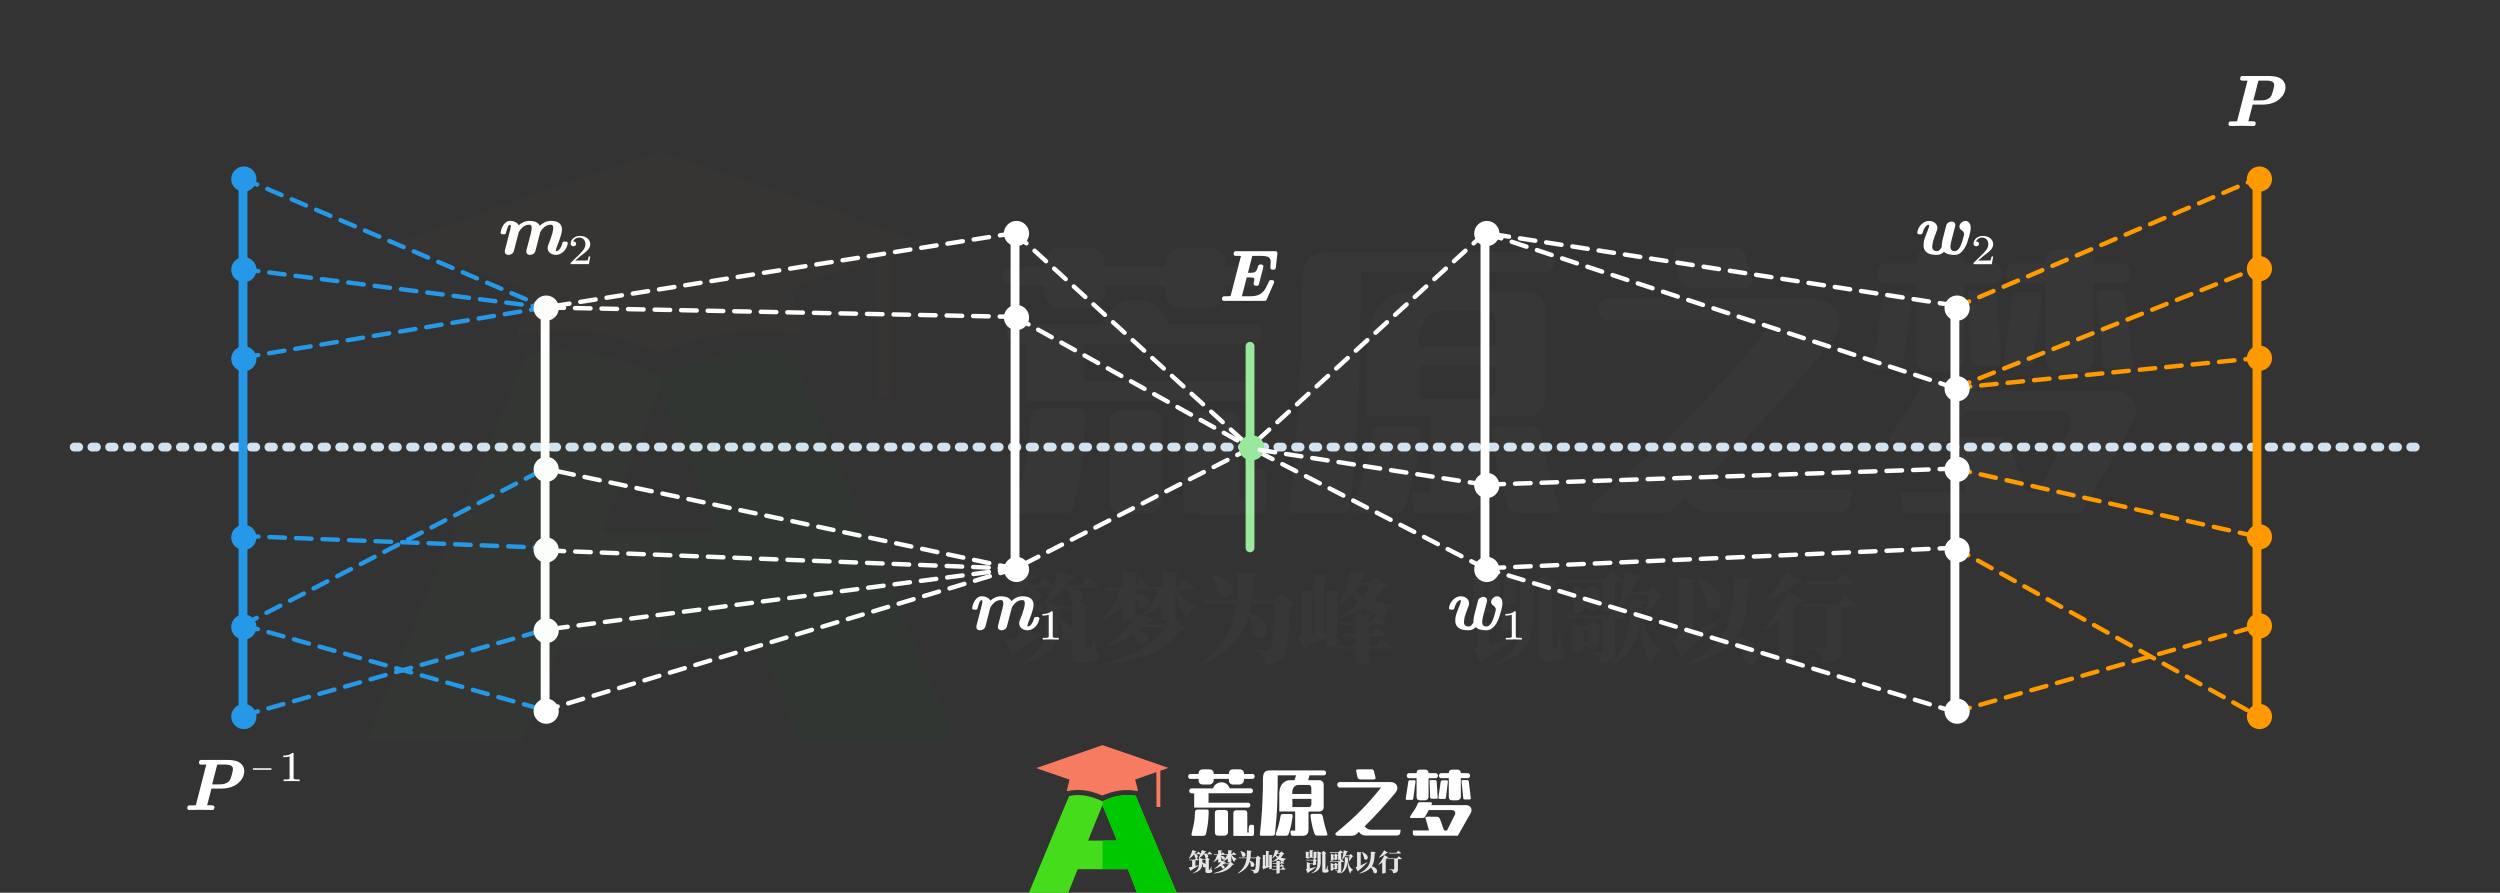 <?xml version="1.0" encoding="UTF-8" standalone="no"?>
<svg
   width="282.697"
   height="100.949"
   version="1.1"
   id="svg73"
   sodipodi:docname="07.svg"
   xml:space="preserve"
   inkscape:version="1.4 (86a8ad7, 2024-10-11)"
   xmlns:inkscape="http://www.inkscape.org/namespaces/inkscape"
   xmlns:sodipodi="http://sodipodi.sourceforge.net/DTD/sodipodi-0.dtd"
   xmlns="http://www.w3.org/2000/svg"
   xmlns:svg="http://www.w3.org/2000/svg"><rect width="100%" height="100%" fill="#333333" stroke="none"/><sodipodi:namedview
     id="namedview73"
     pagecolor="#ffffff"
     bordercolor="#000000"
     borderopacity="0.25"
     inkscape:showpageshadow="2"
     inkscape:pageopacity="0.0"
     inkscape:pagecheckerboard="0"
     inkscape:deskcolor="#d1d1d1"
     inkscape:zoom="3.116413"
     inkscape:cx="159.7991"
     inkscape:cy="71.717068"
     inkscape:window-width="1920"
     inkscape:window-height="974"
     inkscape:window-x="1909"
     inkscape:window-y="-11"
     inkscape:window-maximized="1"
     inkscape:current-layer="g73" /><defs
     id="defs1" /><path
     d="M -61.489 -13.837 L 61.488 13.836"
     fill="none"
     stroke="#FF9900"
     stroke-width="1.8"
     stroke-linecap="round"
     stroke-linejoin="round"
     stroke-dasharray="6.309, 4.491"
     transform="matrix(0.278 0 0 0.278 238.138 56.831)"
     id="path1" /><path
     d="M -61.489 6.092 L 61.488 -6.092"
     fill="none"
     stroke="#FF9900"
     stroke-width="1.8"
     stroke-linecap="round"
     stroke-linejoin="round"
     stroke-dasharray="6.309, 4.491"
     transform="matrix(0.278 0 0 0.278 238.138 42.186)"
     id="path2" /><path
     d="M 95.65 -3.278 L -95.651 3.278"
     fill="none"
     stroke="#FFFFFF"
     stroke-width="1.8"
     stroke-linecap="round"
     stroke-linejoin="round"
     stroke-dasharray="6.309, 4.491"
     transform="matrix(0.278 0 0 0.278 194.489 53.898)"
     id="path3" /><path
     d="M 95.65 31.566 L -95.651 -31.566"
     fill="none"
     stroke="#FFFFFF"
     stroke-width="1.8"
     stroke-linecap="round"
     stroke-linejoin="round"
     stroke-dasharray="6.309, 4.491"
     transform="matrix(0.278 0 0 0.278 194.489 35.11)"
     id="path4" /><path
     d="M 95.647 20.365 L -95.652 -20.359"
     fill="none"
     stroke="#FFFFFF"
     stroke-width="1.8"
     stroke-linecap="round"
     stroke-linejoin="round"
     stroke-dasharray="6.309, 4.491"
     transform="matrix(0.278 0 0 0.278 88.211 58.642)"
     id="path5" /><path
     d="M 95.647 -28.828 L -95.652 28.832"
     fill="none"
     stroke="#FFFFFF"
     stroke-width="1.8"
     stroke-linecap="round"
     stroke-linejoin="round"
     stroke-dasharray="6.309, 4.491"
     transform="matrix(0.278 0 0 0.278 88.211 72.307)"
     id="path6" /><path
     d="M -61.493 10.189 L 61.488 -10.195"
     fill="none"
     stroke="#2698E8"
     stroke-width="1.8"
     stroke-linecap="round"
     stroke-linejoin="round"
     stroke-dasharray="6.309, 4.491"
     transform="matrix(0.278 0 0 0.278 44.561 37.601)"
     id="path7" /><path
     d="M -61.493 -7.803 L 61.488 7.805"
     fill="none"
     stroke="#2698E8"
     stroke-width="1.8"
     stroke-linecap="round"
     stroke-linejoin="round"
     stroke-dasharray="6.309, 4.491"
     transform="matrix(0.278 0 0 0.278 44.561 32.601)"
     id="path8" /><path
     d="M -61.493 31.834 L 61.488 -31.834"
     fill="none"
     stroke="#2698E8"
     stroke-width="1.8"
     stroke-linecap="round"
     stroke-linejoin="round"
     stroke-dasharray="6.309, 4.491"
     transform="matrix(0.278 0 0 0.278 44.561 61.831)"
     id="path9" /><path
     d="M 95.651 -12.432 L -95.647 12.437"
     fill="none"
     stroke="#FFFFFF"
     stroke-width="1.8"
     stroke-linecap="round"
     stroke-linejoin="round"
     stroke-dasharray="6.309, 4.491"
     transform="matrix(0.278 0 0 0.278 88.21 67.753)"
     id="path10" /><path
     d="M 95.651 3.721 L -95.647 -3.71"
     fill="none"
     stroke="#FFFFFF"
     stroke-width="1.8"
     stroke-linecap="round"
     stroke-linejoin="round"
     stroke-dasharray="6.309, 4.491"
     transform="matrix(0.278 0 0 0.278 88.21 63.266)"
     id="path11" /><path
     d="M 95.651 -15.169 L -95.647 15.17"
     fill="none"
     stroke="#FFFFFF"
     stroke-width="1.8"
     stroke-linecap="round"
     stroke-linejoin="round"
     stroke-dasharray="6.309, 4.491"
     transform="matrix(0.278 0 0 0.278 88.21 30.555)"
     id="path12" /><path
     d="M 95.65 14.767 L -95.651 -14.773"
     fill="none"
     stroke="#FFFFFF"
     stroke-width="1.8"
     stroke-linecap="round"
     stroke-linejoin="round"
     stroke-dasharray="6.309, 4.491"
     transform="matrix(0.278 0 0 0.278 194.489 30.445)"
     id="path13" /><path
     d="M 95.65 -4.169 L -95.651 4.18"
     fill="none"
     stroke="#FFFFFF"
     stroke-width="1.8"
     stroke-linecap="round"
     stroke-linejoin="round"
     stroke-dasharray="6.309, 4.491"
     transform="matrix(0.278 0 0 0.278 194.489 63.1)"
     id="path14" /><path
     d="M 95.65 29.241 L -95.651 -29.245"
     fill="none"
     stroke="#FFFFFF"
     stroke-width="1.8"
     stroke-linecap="round"
     stroke-linejoin="round"
     stroke-dasharray="6.309, 4.491"
     transform="matrix(0.278 0 0 0.278 194.489 72.385)"
     id="path15" /><path
     d="M 47.314 24.319 L -47.3 -24.32"
     fill="none"
     stroke="#FFFFFF"
     stroke-width="1.8"
     stroke-linecap="round"
     stroke-linejoin="round"
     stroke-dasharray="6.309, 4.491"
     transform="matrix(0.278 0 0 0.278 154.776 57.506)"
     id="path16" /><path
     d="M 48.023 -24.564 L -48.023 24.567"
     fill="none"
     stroke="#FFFFFF"
     stroke-width="1.8"
     stroke-linecap="round"
     stroke-linejoin="round"
     stroke-dasharray="6.309, 4.491"
     transform="matrix(0.278 0 0 0.278 128.119 57.475)"
     id="path17" /><path
     d="M -47.769 -26.531 L 47.769 26.535"
     fill="none"
     stroke="#FFFFFF"
     stroke-width="1.8"
     stroke-linecap="round"
     stroke-linejoin="round"
     stroke-dasharray="6.309, 4.491"
     transform="matrix(0.278 0 0 0.278 128.048 43.202)"
     id="path18" /><path
     d="M 47.823 -43.584 L -47.819 43.581"
     fill="none"
     stroke="#FFFFFF"
     stroke-width="1.8"
     stroke-linecap="round"
     stroke-linejoin="round"
     stroke-dasharray="6.309, 4.491"
     transform="matrix(0.278 0 0 0.278 154.635 38.448)"
     id="path19" /><path
     d="M -61.489 -34.157 L 61.488 34.155"
     fill="none"
     stroke="#FF9900"
     stroke-width="1.8"
     stroke-linecap="round"
     stroke-linejoin="round"
     stroke-dasharray="6.309, 4.491"
     transform="matrix(0.278 0 0 0.278 238.138 71.43)"
     id="path20" /><path
     d="M -61.489 17.477 L 61.488 -17.477"
     fill="none"
     stroke="#FF9900"
     stroke-width="1.8"
     stroke-linecap="round"
     stroke-linejoin="round"
     stroke-dasharray="6.309, 4.491"
     transform="matrix(0.278 0 0 0.278 238.138 75.653)"
     id="path21" /><path
     d="M -61.489 24.426 L 61.488 -24.417"
     fill="none"
     stroke="#FF9900"
     stroke-width="1.8"
     stroke-linecap="round"
     stroke-linejoin="round"
     stroke-dasharray="6.309, 4.491"
     transform="matrix(0.278 0 0 0.278 238.138 37.094)"
     id="path22" /><path
     d="M -61.489 26.244 L 61.488 -26.244"
     fill="none"
     stroke="#FF9900"
     stroke-width="1.8"
     stroke-linecap="round"
     stroke-linejoin="round"
     stroke-dasharray="6.309, 4.491"
     transform="matrix(0.278 0 0 0.278 238.138 27.479)"
     id="path23" /><path
     d="M -61.488 -17.356 L 61.492 17.357"
     fill="none"
     stroke="#2698E8"
     stroke-width="1.8"
     stroke-linecap="round"
     stroke-linejoin="round"
     stroke-dasharray="6.309, 4.491"
     transform="matrix(0.278 0 0 0.278 44.56 75.494)"
     id="path24" /><path
     d="M -61.488 17.477 L 61.492 -17.48"
     fill="none"
     stroke="#2698E8"
     stroke-width="1.8"
     stroke-linecap="round"
     stroke-linejoin="round"
     stroke-dasharray="6.309, 4.491"
     transform="matrix(0.278 0 0 0.278 44.56 76.063)"
     id="path25" /><path
     d="M -61.488 -2.391 L 61.492 2.391"
     fill="none"
     stroke="#2698E8"
     stroke-width="1.8"
     stroke-linecap="round"
     stroke-linejoin="round"
     stroke-dasharray="6.309, 4.491"
     transform="matrix(0.278 0 0 0.278 44.56 61.278)"
     id="path26" /><path
     d="M -61.488 -26.244 L 61.492 26.244"
     fill="none"
     stroke="#2698E8"
     stroke-width="1.8"
     stroke-linecap="round"
     stroke-linejoin="round"
     stroke-dasharray="6.309, 4.491"
     transform="matrix(0.278 0 0 0.278 44.56 27.479)"
     id="path27" /><path
     d="M -47.83 -43.584 L 47.83 43.581"
     fill="none"
     stroke="#FFFFFF"
     stroke-width="1.8"
     stroke-linecap="round"
     stroke-linejoin="round"
     stroke-dasharray="6.309, 4.491"
     transform="matrix(0.278 0 0 0.278 128.066 38.448)"
     id="path28" /><!-- ZhaoKaifeng.com All rights reserved. --><path
     d="M -478.266 0 L 478.242 0"
     fill="none"
     stroke="#D4E2F0"
     stroke-width="3.6"
     stroke-linecap="round"
     stroke-linejoin="round"
     stroke-dasharray="1.818, 5.382"
     transform="matrix(0.278 0 0 0.278 141.352 50.554)"
     id="path29" /><path
     d="M 0 -109.32 L 0 109.309"
     fill="none"
     stroke="#2698E8"
     stroke-width="3.6"
     stroke-linecap="round"
     stroke-linejoin="round"
     transform="matrix(0.278 0 0 0.278 27.48 50.554)"
     id="path30" /><path
     d="M 0 -109.314 L 0 109.309"
     fill="none"
     stroke="#FF9900"
     stroke-width="3.6"
     stroke-linecap="round"
     stroke-linejoin="round"
     transform="matrix(0.278 0 0 0.278 255.219 50.554)"
     id="path31" /><ellipse
     cx="833.012"
     cy="371.287"
     rx="5.13"
     ry="5.13"
     stroke="none"
     fill="#9AE89E"
     transform="matrix(0.278 0 0 0.278 -90.04 -52.581)"
     id="ellipse31" /><ellipse
     cx="423.072"
     cy="261.973"
     rx="5.13"
     ry="5.13"
     stroke="none"
     fill="#2698E8"
     transform="matrix(0.278 0 0 0.278 -90.04 -52.581)"
     id="ellipse32" /><path
     d="M 0 -40.988 L 0 40.997"
     fill="none"
     stroke="#9AE89E"
     stroke-width="3.6"
     stroke-linecap="round"
     stroke-linejoin="round"
     transform="matrix(0.278 0 0 0.278 141.352 50.554)"
     id="path32" /><g
     transform="matrix(1 0 -0 1 138.184 26.773)"
     id="g33"><svg
       width="24.064"
       height="23.976"
       version="1.1"
       id="svg33"><defs
         id="defs32" /><path
         d="M 6.074 3.532 C 6.042 3.658, 5.968 3.721, 5.852 3.72 L 5.686 3.72 C 5.624 3.721, 5.572 3.7, 5.529 3.658, 5.486 3.616, 5.464 3.565, 5.464 3.504 L 5.464 3.485 C 5.491 3.234, 5.504 3.013, 5.504 2.821, 5.504 2.644, 5.457 2.501, 5.363 2.393, 5.271 2.294, 5.138 2.231, 4.965 2.203, 4.791 2.176, 4.587 2.162, 4.352 2.162 L 3.398 2.162 C 3.406 2.162, 3.419 2.153, 3.438 2.134 L 3.438 2.123, 2.929 4.078, 3.143 4.078 C 3.278 4.078, 3.398 4.072, 3.503 4.06, 3.608 4.048, 3.703 4.009, 3.786 3.94, 3.869 3.873, 3.931 3.785, 3.97 3.677, 4.009 3.57, 4.047 3.445, 4.085 3.3, 4.101 3.253, 4.129 3.216, 4.168 3.187, 4.207 3.158, 4.252 3.144, 4.303 3.143 L 4.514 3.143 C 4.57 3.162, 4.612 3.191, 4.639 3.232, 4.666 3.273, 4.68 3.315, 4.68 3.359 L 4.68 3.398, 4.437 4.341, 4.174 5.373 C 4.144 5.483, 4.072 5.538, 3.956 5.538 L 3.798 5.538 C 3.736 5.538, 3.684 5.517, 3.64 5.475, 3.597 5.434, 3.576 5.382, 3.576 5.322 L 3.576 5.283 C 3.619 5.121, 3.646 4.99, 3.656 4.89 L 3.656 4.839 C 3.656 4.777, 3.644 4.728, 3.62 4.694, 3.593 4.658, 3.54 4.632, 3.46 4.618, 3.381 4.603, 3.27 4.596, 3.127 4.596 L 2.795 4.596, 2.245 6.739 C 2.218 6.734, 2.225 6.732, 2.265 6.731 L 3.135 6.731 C 3.367 6.732, 3.594 6.711, 3.816 6.669, 4.039 6.627, 4.242 6.539, 4.425 6.406, 4.627 6.265, 4.795 6.069, 4.93 5.819, 5.065 5.569, 5.192 5.309, 5.31 5.039, 5.335 4.945, 5.402 4.901, 5.513 4.906 L 5.678 4.906 C 5.716 4.906, 5.746 4.911, 5.767 4.922, 5.856 4.958, 5.901 5.025, 5.901 5.122, 5.901 5.151, 5.891 5.18, 5.872 5.208 L 5.043 7.116 C 5.003 7.205, 4.936 7.25, 4.841 7.25 L 0.219 7.25 C 0.155 7.25, 0.102 7.228, 0.06 7.183, 0.018 7.139, -0.003 7.089, -0.003 7.034 L -0.003 6.994, 0.025 6.885 C 0.041 6.835, 0.071 6.797, 0.112 6.771, 0.154 6.745, 0.198 6.732, 0.244 6.731, 0.376 6.732, 0.511 6.73, 0.65 6.728, 0.789 6.725, 0.895 6.719, 0.967 6.708, 1.148 6.028, 1.342 5.284, 1.548 4.476, 1.754 3.669, 1.953 2.899, 2.144 2.166, 2.128 2.163, 2.053 2.162, 1.918 2.162 L 1.53 2.162 C 1.465 2.162, 1.412 2.14, 1.37 2.095, 1.328 2.051, 1.307 2.001, 1.307 1.946, 1.307 1.92, 1.311 1.899, 1.319 1.883 L 1.339 1.801 C 1.364 1.688, 1.435 1.632, 1.554 1.632 L 6.042 1.632 C 6.107 1.632, 6.16 1.654, 6.202 1.699, 6.244 1.744, 6.265 1.793, 6.265 1.848 L 6.265 1.875 Z"
         stroke="none"
         fill="#FFFFFF"
         id="path33" /><rect
         id="rect33" /></svg></g><g
     transform="matrix(1 0 -0 1 21.175 84.293)"
     id="g35"><svg
       width="77.936"
       height="68.924"
       version="1.1"
       id="svg35"><defs
         id="defs33" /><path
         d="M 6.39 3.295 C 6.336 3.526, 6.23 3.741, 6.071 3.941, 5.912 4.141, 5.724 4.311, 5.508 4.449, 5.247 4.609, 4.975 4.721, 4.692 4.785, 4.409 4.849, 4.133 4.881, 3.863 4.881 L 2.735 4.881, 2.245 6.777 C 2.232 6.775, 2.257 6.774, 2.322 6.773, 2.368 6.774, 2.422 6.771, 2.484 6.765 L 2.621 6.765 C 2.718 6.766, 2.814 6.771, 2.908 6.781, 3.027 6.813, 3.085 6.889, 3.082 7.009 L 3.074 7.044, 3.058 7.127 C 3.05 7.177, 3.024 7.218, 2.979 7.25, 2.935 7.283, 2.887 7.299, 2.836 7.299, 2.631 7.299, 2.427 7.295, 2.223 7.288, 2.02 7.28, 1.816 7.276, 1.61 7.276 L 1.445 7.276 C 1.035 7.276, 0.62 7.284, 0.199 7.299 L 0.171 7.291 C 0.123 7.284, 0.082 7.259, 0.048 7.217, 0.014 7.175, -0.003 7.131, -0.003 7.083 L -0.003 7.044, 0.025 6.934 C 0.058 6.83, 0.131 6.779, 0.244 6.781, 0.376 6.781, 0.512 6.78, 0.652 6.777, 0.793 6.775, 0.896 6.771, 0.964 6.765, 0.974 6.763, 0.976 6.766, 0.968 6.773 L 2.152 2.164 C 2.171 2.167, 2.148 2.169, 2.083 2.168 L 1.93 2.168 C 1.882 2.174, 1.833 2.176, 1.784 2.176, 1.687 2.176, 1.589 2.171, 1.489 2.16, 1.376 2.134, 1.321 2.063, 1.323 1.945 L 1.323 1.905, 1.348 1.811 C 1.372 1.699, 1.443 1.643, 1.562 1.642 L 4.659 1.642 C 4.934 1.643, 5.198 1.675, 5.45 1.739, 5.702 1.803, 5.92 1.92, 6.103 2.09, 6.254 2.239, 6.358 2.42, 6.414 2.632, 6.436 2.729, 6.447 2.824, 6.447 2.918, 6.447 3.041, 6.428 3.167, 6.39 3.295 Z M 5.1 2.424 C 5.017 2.314, 4.899 2.243, 4.746 2.21, 4.594 2.177, 4.432 2.161, 4.259 2.16 L 3.39 2.16, 2.815 4.402, 3.648 4.402 C 3.821 4.402, 3.994 4.384, 4.168 4.347, 4.342 4.311, 4.502 4.235, 4.647 4.119, 4.763 4.025, 4.849 3.899, 4.904 3.741, 4.959 3.583, 5.008 3.424, 5.052 3.264, 5.073 3.183, 5.094 3.1, 5.112 3.017, 5.131 2.933, 5.146 2.853, 5.157 2.777 L 5.157 2.561 C 5.149 2.506, 5.13 2.46, 5.1 2.424 Z"
         stroke="none"
         fill="#FFFFFF"
         id="path34" /><polyline
         points="-0.977 0 0.977 0"
         fill="none"
         stroke="#FFFFFF"
         stroke-width="0.18"
         stroke-linecap="round"
         stroke-linejoin="round"
         transform="matrix(1 0 0 1 8.472 2.668)"
         id="polyline34" /><path
         d="M 1.019 1.37 C 0.741 1.361, 0.471 1.357, 0.208 1.357, -0.054 1.357, -0.325 1.361, -0.603 1.37 L -0.603 1.181, -0.446 1.181 C -0.396 1.181, -0.35 1.181, -0.306 1.179, -0.262 1.178, -0.221 1.174, -0.181 1.168, -0.142 1.162, -0.108 1.156, -0.079 1.15, -0.055 1.146, -0.035 1.133, -0.019 1.11, -0.003 1.087, 0.004 1.062, 0.004 1.034 L 0.004 -1.444 C -0.071 -1.407, -0.164 -1.379, -0.274 -1.36, -0.384 -1.341, -0.505 -1.332, -0.637 -1.332 L -0.637 -1.519 C -0.455 -1.518, -0.288 -1.54, -0.135 -1.583, 0.018 -1.626, 0.151 -1.707, 0.263 -1.826 L 0.333 -1.826 C 0.382 -1.826, 0.407 -1.802, 0.407 -1.754 L 0.407 1.034 C 0.407 1.063, 0.415 1.089, 0.43 1.111, 0.445 1.133, 0.467 1.146, 0.496 1.15, 0.52 1.156, 0.551 1.162, 0.589 1.168, 0.626 1.174, 0.669 1.178, 0.716 1.179, 0.764 1.181, 0.81 1.181, 0.856 1.181 L 1.019 1.181, 1.019 1.37 Z"
         stroke="none"
         fill="#FFFFFF"
         transform="matrix(1.12 0 0 1 11.569 2.668)"
         id="path35" /><rect
         id="rect35" /></svg></g><g
     transform="matrix(1 0 -0 1 251.994 7)"
     id="g36"><svg
       width="24.064"
       height="23.976"
       version="1.1"
       id="svg36"><defs
         id="defs35" /><path
         d="M 6.39 3.245 C 6.336 3.476, 6.23 3.691, 6.071 3.891, 5.912 4.092, 5.724 4.261, 5.508 4.4, 5.247 4.56, 4.975 4.671, 4.692 4.735, 4.409 4.8, 4.133 4.832, 3.863 4.831 L 2.735 4.831, 2.245 6.728 C 2.232 6.725, 2.257 6.724, 2.322 6.724, 2.368 6.724, 2.422 6.721, 2.484 6.716 L 2.621 6.716 C 2.718 6.716, 2.814 6.721, 2.908 6.731, 3.027 6.763, 3.085 6.839, 3.082 6.959 L 3.074 6.994, 3.058 7.077 C 3.05 7.127, 3.024 7.168, 2.979 7.201, 2.935 7.233, 2.887 7.25, 2.836 7.25, 2.631 7.25, 2.427 7.246, 2.223 7.238, 2.02 7.23, 1.816 7.226, 1.61 7.226 L 1.445 7.226 C 1.035 7.226, 0.62 7.234, 0.199 7.25 L 0.171 7.242 C 0.123 7.234, 0.082 7.209, 0.048 7.167, 0.014 7.126, -0.003 7.081, -0.003 7.034 L -0.003 6.994, 0.025 6.885 C 0.058 6.78, 0.131 6.729, 0.244 6.731, 0.376 6.732, 0.512 6.73, 0.652 6.728, 0.793 6.725, 0.896 6.721, 0.964 6.716, 0.974 6.713, 0.976 6.716, 0.968 6.724 L 2.152 2.115 C 2.171 2.118, 2.148 2.119, 2.083 2.119 L 1.93 2.119 C 1.882 2.124, 1.833 2.127, 1.784 2.127, 1.687 2.127, 1.589 2.122, 1.489 2.111, 1.376 2.085, 1.321 2.013, 1.323 1.895 L 1.323 1.856, 1.348 1.761 C 1.372 1.649, 1.443 1.593, 1.562 1.593 L 4.659 1.593 C 4.934 1.593, 5.198 1.625, 5.45 1.689, 5.702 1.753, 5.92 1.87, 6.103 2.04, 6.254 2.19, 6.358 2.37, 6.414 2.582, 6.436 2.679, 6.447 2.775, 6.447 2.868, 6.447 2.992, 6.428 3.117, 6.39 3.245 Z M 5.1 2.374 C 5.017 2.264, 4.899 2.193, 4.746 2.16, 4.594 2.127, 4.432 2.111, 4.259 2.111 L 3.39 2.111, 2.815 4.352, 3.648 4.352 C 3.821 4.353, 3.994 4.335, 4.168 4.298, 4.342 4.261, 4.502 4.185, 4.647 4.07, 4.763 3.976, 4.849 3.85, 4.904 3.691, 4.959 3.533, 5.008 3.374, 5.052 3.214, 5.073 3.133, 5.094 3.051, 5.112 2.967, 5.131 2.883, 5.146 2.803, 5.157 2.727 L 5.157 2.511 C 5.149 2.457, 5.13 2.411, 5.1 2.374 Z"
         stroke="none"
         fill="#FFFFFF"
         id="path36" /><rect
         id="rect36" /></svg></g><ellipse
     cx="423.072"
     cy="298.853"
     rx="5.13"
     ry="5.13"
     stroke="none"
     fill="#2698E8"
     transform="matrix(0.278 0 0 0.278 -90.04 -52.581)"
     id="ellipse36" /><ellipse
     cx="423.072"
     cy="335.072"
     rx="5.13"
     ry="5.13"
     stroke="none"
     fill="#2698E8"
     transform="matrix(0.278 0 0 0.278 -90.04 -52.581)"
     id="ellipse37" /><ellipse
     cx="423.072"
     cy="407.727"
     rx="5.13"
     ry="5.13"
     stroke="none"
     fill="#2698E8"
     transform="matrix(0.278 0 0 0.278 -90.04 -52.581)"
     id="ellipse38" /><ellipse
     cx="423.072"
     cy="444.166"
     rx="5.13"
     ry="5.13"
     stroke="none"
     fill="#2698E8"
     transform="matrix(0.278 0 0 0.278 -90.04 -52.581)"
     id="ellipse39" /><ellipse
     cx="423.072"
     cy="480.596"
     rx="5.13"
     ry="5.13"
     stroke="none"
     fill="#2698E8"
     transform="matrix(0.278 0 0 0.278 -90.04 -52.581)"
     id="ellipse40" /><ellipse
     cx="1242.932"
     cy="261.973"
     rx="5.13"
     ry="5.13"
     stroke="none"
     fill="#FF9900"
     transform="matrix(0.278 0 0 0.278 -90.04 -52.581)"
     id="ellipse41" /><ellipse
     cx="1242.932"
     cy="298.413"
     rx="5.13"
     ry="5.13"
     stroke="none"
     fill="#FF9900"
     transform="matrix(0.278 0 0 0.278 -90.04 -52.581)"
     id="ellipse42" /><ellipse
     cx="1242.932"
     cy="334.846"
     rx="5.13"
     ry="5.13"
     stroke="none"
     fill="#FF9900"
     transform="matrix(0.278 0 0 0.278 -90.04 -52.581)"
     id="ellipse43" /><ellipse
     cx="1242.932"
     cy="407.503"
     rx="5.13"
     ry="5.13"
     stroke="none"
     fill="#FF9900"
     transform="matrix(0.278 0 0 0.278 -90.04 -52.581)"
     id="ellipse44" /><ellipse
     cx="1242.932"
     cy="443.717"
     rx="5.13"
     ry="5.13"
     stroke="none"
     fill="#FF9900"
     transform="matrix(0.278 0 0 0.278 -90.04 -52.581)"
     id="ellipse45" /><ellipse
     cx="1242.932"
     cy="480.596"
     rx="5.13"
     ry="5.13"
     stroke="none"
     fill="#FF9900"
     transform="matrix(0.278 0 0 0.278 -90.04 -52.581)"
     id="ellipse46" /><path
     d="M 0 -81.986 L 0 81.983"
     fill="none"
     stroke="#FFFFFF"
     stroke-width="3.6"
     stroke-linecap="round"
     stroke-linejoin="round"
     transform="matrix(0.278 0 0 0.278 61.641 57.543)"
     id="path46" /><path
     d="M 0 -81.986 L 0 81.983"
     fill="none"
     stroke="#FFFFFF"
     stroke-width="3.6"
     stroke-linecap="round"
     stroke-linejoin="round"
     transform="matrix(0.278 0 0 0.278 221.058 57.543)"
     id="path47" /><path
     d="M 0 -68.325 L 0 68.322"
     fill="none"
     stroke="#FFFFFF"
     stroke-width="3.6"
     stroke-linecap="round"
     stroke-linejoin="round"
     transform="matrix(0.278 0 0 0.278 167.919 45.321)"
     id="path48" /><path
     d="M 0 -68.325 L 0 68.322"
     fill="none"
     stroke="#FFFFFF"
     stroke-width="3.6"
     stroke-linecap="round"
     stroke-linejoin="round"
     transform="matrix(0.278 0 0 0.278 114.779 45.321)"
     id="path49" /><ellipse
     cx="737.352"
     cy="284.123"
     rx="5.13"
     ry="5.13"
     stroke="none"
     fill="#FFFFFF"
     transform="matrix(0.278 0 0 0.278 -90.04 -52.581)"
     id="ellipse49" /><ellipse
     cx="737.352"
     cy="318.288"
     rx="5.13"
     ry="5.13"
     stroke="none"
     fill="#FFFFFF"
     transform="matrix(0.278 0 0 0.278 -90.04 -52.581)"
     id="ellipse50" /><!-- ZhaoKaifeng.com All rights reserved. --><ellipse
     cx="737.352"
     cy="420.77"
     rx="5.13"
     ry="5.13"
     stroke="none"
     fill="#FFFFFF"
     transform="matrix(0.278 0 0 0.278 -90.04 -52.581)"
     id="ellipse51" /><ellipse
     cx="928.654"
     cy="420.77"
     rx="5.13"
     ry="5.13"
     stroke="none"
     fill="#FFFFFF"
     transform="matrix(0.278 0 0 0.278 -90.04 -52.581)"
     id="ellipse52" /><ellipse
     cx="928.654"
     cy="284.123"
     rx="5.13"
     ry="5.13"
     stroke="none"
     fill="#FFFFFF"
     transform="matrix(0.278 0 0 0.278 -90.04 -52.581)"
     id="ellipse53" /><ellipse
     cx="928.654"
     cy="386.606"
     rx="5.13"
     ry="5.13"
     stroke="none"
     fill="#FFFFFF"
     transform="matrix(0.278 0 0 0.278 -90.04 -52.581)"
     id="ellipse54" /><ellipse
     cx="546.053"
     cy="314.461"
     rx="5.13"
     ry="5.13"
     stroke="none"
     fill="#FFFFFF"
     transform="matrix(0.278 0 0 0.278 -90.04 -52.581)"
     id="ellipse55" /><ellipse
     cx="546.053"
     cy="380.049"
     rx="5.13"
     ry="5.13"
     stroke="none"
     fill="#FFFFFF"
     transform="matrix(0.278 0 0 0.278 -90.04 -52.581)"
     id="ellipse56" /><ellipse
     cx="546.053"
     cy="412.847"
     rx="5.13"
     ry="5.13"
     stroke="none"
     fill="#FFFFFF"
     transform="matrix(0.278 0 0 0.278 -90.04 -52.581)"
     id="ellipse57" /><ellipse
     cx="546.053"
     cy="445.639"
     rx="5.13"
     ry="5.13"
     stroke="none"
     fill="#FFFFFF"
     transform="matrix(0.278 0 0 0.278 -90.04 -52.581)"
     id="ellipse58" /><ellipse
     cx="546.053"
     cy="478.43"
     rx="5.13"
     ry="5.13"
     stroke="none"
     fill="#FFFFFF"
     transform="matrix(0.278 0 0 0.278 -90.04 -52.581)"
     id="ellipse59" /><ellipse
     cx="1119.956"
     cy="314.461"
     rx="5.13"
     ry="5.13"
     stroke="none"
     fill="#FFFFFF"
     transform="matrix(0.278 0 0 0.278 -90.04 -52.581)"
     id="ellipse60" /><ellipse
     cx="1119.956"
     cy="380.049"
     rx="5.13"
     ry="5.13"
     stroke="none"
     fill="#FFFFFF"
     transform="matrix(0.278 0 0 0.278 -90.04 -52.581)"
     id="ellipse61" /><ellipse
     cx="1119.956"
     cy="412.847"
     rx="5.13"
     ry="5.13"
     stroke="none"
     fill="#FFFFFF"
     transform="matrix(0.278 0 0 0.278 -90.04 -52.581)"
     id="ellipse62" /><ellipse
     cx="1119.956"
     cy="347.256"
     rx="5.13"
     ry="5.13"
     stroke="none"
     fill="#FFFFFF"
     transform="matrix(0.278 0 0 0.278 -90.04 -52.581)"
     id="ellipse63" /><ellipse
     cx="1119.956"
     cy="478.43"
     rx="5.13"
     ry="5.13"
     stroke="none"
     fill="#FFFFFF"
     transform="matrix(0.278 0 0 0.278 -90.04 -52.581)"
     id="ellipse64" /><path
     d="M 47.823 7.385 L -47.819 -7.383"
     fill="none"
     stroke="#FFFFFF"
     stroke-width="1.8"
     stroke-linecap="round"
     stroke-linejoin="round"
     stroke-dasharray="6.309, 4.491"
     transform="matrix(0.278 0 0 0.278 154.635 52.758)"
     id="path64" /><g
     transform="matrix(1 0 -0 1 163.852 63.96)"
     id="g66"><svg
       width="30.029"
       height="20.979"
       version="1.1"
       id="svg66"><defs
         id="defs64" /><path
         d="M 5.869 5.189 C 5.81 5.419, 5.736 5.658, 5.649 5.905, 5.561 6.153, 5.453 6.38, 5.323 6.586, 5.194 6.793, 5.037 6.966, 4.852 7.105, 4.668 7.243, 4.449 7.312, 4.195 7.312, 3.974 7.312, 3.751 7.285, 3.524 7.228, 3.298 7.172, 3.132 7.078, 3.027 6.947, 2.954 7.031, 2.846 7.113, 2.702 7.193, 2.557 7.273, 2.39 7.312, 2.198 7.312, 1.972 7.312, 1.744 7.288, 1.515 7.238, 1.286 7.188, 1.095 7.077, 0.941 6.904, 0.798 6.737, 0.721 6.539, 0.711 6.311 L 0.711 6.205 C 0.711 6.028, 0.729 5.854, 0.767 5.683, 0.813 5.508, 0.88 5.308, 0.969 5.083, 1.058 4.858, 1.142 4.643, 1.22 4.439, 1.301 4.232, 1.341 4.085, 1.341 3.995 L 1.341 3.972 C 1.338 3.922, 1.326 3.897, 1.305 3.897, 1.227 3.897, 1.154 3.921, 1.086 3.968, 1.019 4.015, 0.954 4.082, 0.892 4.168, 0.831 4.255, 0.774 4.356, 0.723 4.472, 0.672 4.589, 0.628 4.713, 0.593 4.843, 0.561 4.94, 0.502 4.986, 0.415 4.981 L 0.145 4.973 C 0.048 4.955, -0.001 4.896, -0.001 4.796, 0.015 4.631, 0.063 4.469, 0.141 4.309, 0.219 4.15, 0.317 4.009, 0.436 3.886, 0.554 3.763, 0.689 3.662, 0.84 3.583, 0.991 3.505, 1.151 3.465, 1.321 3.465, 1.48 3.465, 1.627 3.493, 1.762 3.548, 1.896 3.603, 2.008 3.681, 2.095 3.781, 2.183 3.882, 2.239 3.998, 2.263 4.129, 2.268 4.171, 2.271 4.213, 2.271 4.254, 2.271 4.354, 2.251 4.457, 2.21 4.564, 2.132 4.769, 2.052 4.98, 1.97 5.199, 1.888 5.417, 1.824 5.609, 1.778 5.774, 1.737 5.949, 1.709 6.115, 1.693 6.272, 1.687 6.301, 1.685 6.332, 1.685 6.366, 1.685 6.474, 1.706 6.571, 1.749 6.657, 1.787 6.73, 1.845 6.787, 1.923 6.826, 2.001 6.865, 2.099 6.885, 2.214 6.885, 2.333 6.885, 2.438 6.84, 2.53 6.749, 2.621 6.659, 2.704 6.538, 2.776 6.386, 2.768 6.339, 2.764 6.281, 2.764 6.213, 2.764 6.156, 2.77 6.1, 2.78 6.044, 2.791 5.924, 2.81 5.804, 2.837 5.683 L 3.274 3.987 C 3.309 3.841, 3.389 3.73, 3.514 3.654, 3.639 3.578, 3.764 3.54, 3.888 3.54, 4.018 3.54, 4.127 3.582, 4.216 3.665, 4.272 3.726, 4.3 3.81, 4.3 3.917, 4.3 3.964, 4.295 4.016, 4.284 4.074 L 3.839 5.774 C 3.799 5.949, 3.771 6.111, 3.755 6.26, 3.749 6.295, 3.747 6.33, 3.747 6.366, 3.747 6.474, 3.767 6.572, 3.807 6.661, 3.867 6.81, 4.001 6.885, 4.211 6.885, 4.346 6.885, 4.466 6.838, 4.571 6.745, 4.676 6.653, 4.771 6.524, 4.854 6.361, 4.938 6.197, 5.014 6.005, 5.083 5.786, 5.151 5.566, 5.215 5.335, 5.275 5.094, 5.288 5.048, 5.296 5.003, 5.299 4.961, 5.299 4.888, 5.279 4.819, 5.238 4.753, 5.176 4.651, 5.091 4.563, 4.984 4.49, 4.879 4.43, 4.814 4.35, 4.789 4.25, 4.771 4.209, 4.76 4.163, 4.757 4.113, 4.757 4.066, 4.765 4.02, 4.782 3.976, 4.806 3.889, 4.851 3.808, 4.917 3.732, 4.983 3.657, 5.059 3.595, 5.145 3.546, 5.232 3.498, 5.325 3.471, 5.424 3.465 L 5.453 3.465 C 5.547 3.465, 5.637 3.494, 5.724 3.552, 5.853 3.638, 5.94 3.749, 5.986 3.885, 6.021 3.998, 6.039 4.117, 6.039 4.243 L 6.039 4.321 C 6.028 4.476, 6.006 4.629, 5.972 4.781, 5.938 4.932, 5.904 5.068, 5.869 5.189 Z"
         stroke="none"
         fill="#FFFFFF"
         id="path65" /><path
         d="M 1.019 1.37 C 0.741 1.361, 0.471 1.357, 0.208 1.357, -0.054 1.357, -0.325 1.361, -0.603 1.37 L -0.603 1.181, -0.446 1.181 C -0.396 1.181, -0.35 1.181, -0.306 1.179, -0.262 1.178, -0.221 1.174, -0.181 1.168, -0.142 1.162, -0.108 1.156, -0.079 1.15, -0.055 1.146, -0.035 1.133, -0.019 1.11, -0.003 1.087, 0.004 1.062, 0.004 1.034 L 0.004 -1.444 C -0.071 -1.407, -0.164 -1.379, -0.274 -1.36, -0.384 -1.341, -0.505 -1.332, -0.637 -1.332 L -0.637 -1.519 C -0.455 -1.518, -0.288 -1.54, -0.135 -1.583, 0.018 -1.626, 0.151 -1.707, 0.263 -1.826 L 0.333 -1.826 C 0.382 -1.826, 0.407 -1.802, 0.407 -1.754 L 0.407 1.034 C 0.407 1.063, 0.415 1.089, 0.43 1.111, 0.445 1.133, 0.467 1.146, 0.496 1.15, 0.52 1.156, 0.551 1.162, 0.589 1.168, 0.626 1.174, 0.669 1.178, 0.716 1.179, 0.764 1.181, 0.81 1.181, 0.856 1.181 L 1.019 1.181, 1.019 1.37 Z"
         stroke="none"
         fill="#FFFFFF"
         transform="matrix(1.12 0 0 1 7.095 6.988)"
         id="path66" /><rect
         id="rect66" /></svg></g><g
     transform="matrix(1 0 -0 1 216.804 21.514)"
     id="g68"><svg
       width="30.029"
       height="20.979"
       version="1.1"
       id="svg68"><defs
         id="defs66" /><path
         d="M 5.869 5.189 C 5.81 5.419, 5.736 5.658, 5.649 5.905, 5.561 6.153, 5.453 6.38, 5.323 6.586, 5.194 6.793, 5.037 6.966, 4.852 7.105, 4.668 7.243, 4.449 7.312, 4.195 7.312, 3.974 7.312, 3.751 7.285, 3.524 7.228, 3.298 7.172, 3.132 7.078, 3.027 6.947, 2.954 7.031, 2.846 7.113, 2.702 7.193, 2.557 7.273, 2.39 7.312, 2.198 7.312, 1.972 7.312, 1.744 7.288, 1.515 7.238, 1.286 7.188, 1.095 7.077, 0.941 6.904, 0.798 6.737, 0.721 6.539, 0.711 6.311 L 0.711 6.205 C 0.711 6.028, 0.729 5.854, 0.767 5.683, 0.813 5.508, 0.88 5.308, 0.969 5.083, 1.058 4.858, 1.142 4.643, 1.22 4.439, 1.301 4.232, 1.341 4.085, 1.341 3.995 L 1.341 3.972 C 1.338 3.922, 1.326 3.897, 1.305 3.897, 1.227 3.897, 1.154 3.921, 1.086 3.968, 1.019 4.015, 0.954 4.082, 0.892 4.168, 0.831 4.255, 0.774 4.356, 0.723 4.472, 0.672 4.589, 0.628 4.713, 0.593 4.843, 0.561 4.94, 0.502 4.986, 0.415 4.981 L 0.145 4.973 C 0.048 4.955, -0.001 4.896, -0.001 4.796, 0.015 4.631, 0.063 4.469, 0.141 4.309, 0.219 4.15, 0.317 4.009, 0.436 3.886, 0.554 3.763, 0.689 3.662, 0.84 3.583, 0.991 3.505, 1.151 3.465, 1.321 3.465, 1.48 3.465, 1.627 3.493, 1.762 3.548, 1.896 3.603, 2.008 3.681, 2.095 3.781, 2.183 3.882, 2.239 3.998, 2.263 4.129, 2.268 4.171, 2.271 4.213, 2.271 4.254, 2.271 4.354, 2.251 4.457, 2.21 4.564, 2.132 4.769, 2.052 4.98, 1.97 5.199, 1.888 5.417, 1.824 5.609, 1.778 5.774, 1.737 5.949, 1.709 6.115, 1.693 6.272, 1.687 6.301, 1.685 6.332, 1.685 6.366, 1.685 6.474, 1.706 6.571, 1.749 6.657, 1.787 6.73, 1.845 6.787, 1.923 6.826, 2.001 6.865, 2.099 6.885, 2.214 6.885, 2.333 6.885, 2.438 6.84, 2.53 6.749, 2.621 6.659, 2.704 6.538, 2.776 6.386, 2.768 6.339, 2.764 6.281, 2.764 6.213, 2.764 6.156, 2.77 6.1, 2.78 6.044, 2.791 5.924, 2.81 5.804, 2.837 5.683 L 3.274 3.987 C 3.309 3.841, 3.389 3.73, 3.514 3.654, 3.639 3.578, 3.764 3.54, 3.888 3.54, 4.018 3.54, 4.127 3.582, 4.216 3.665, 4.272 3.726, 4.3 3.81, 4.3 3.917, 4.3 3.964, 4.295 4.016, 4.284 4.074 L 3.839 5.774 C 3.799 5.949, 3.771 6.111, 3.755 6.26, 3.749 6.295, 3.747 6.33, 3.747 6.366, 3.747 6.474, 3.767 6.572, 3.807 6.661, 3.867 6.81, 4.001 6.885, 4.211 6.885, 4.346 6.885, 4.466 6.838, 4.571 6.745, 4.676 6.653, 4.771 6.524, 4.854 6.361, 4.938 6.197, 5.014 6.005, 5.083 5.786, 5.151 5.566, 5.215 5.335, 5.275 5.094, 5.288 5.048, 5.296 5.003, 5.299 4.961, 5.299 4.888, 5.279 4.819, 5.238 4.753, 5.176 4.651, 5.091 4.563, 4.984 4.49, 4.879 4.43, 4.814 4.35, 4.789 4.25, 4.771 4.209, 4.76 4.163, 4.757 4.113, 4.757 4.066, 4.765 4.02, 4.782 3.976, 4.806 3.889, 4.851 3.808, 4.917 3.732, 4.983 3.657, 5.059 3.595, 5.145 3.546, 5.232 3.498, 5.325 3.471, 5.424 3.465 L 5.453 3.465 C 5.547 3.465, 5.637 3.494, 5.724 3.552, 5.853 3.638, 5.94 3.749, 5.986 3.885, 6.021 3.998, 6.039 4.117, 6.039 4.243 L 6.039 4.321 C 6.028 4.476, 6.006 4.629, 5.972 4.781, 5.938 4.932, 5.904 5.068, 5.869 5.189 Z"
         stroke="none"
         fill="#FFFFFF"
         id="path67" /><path
         d="M 1.025 1.37 L -0.818 1.37, -0.818 1.249 C -0.818 1.241, -0.814 1.227, -0.805 1.21 L -0.064 0.405 C 0.023 0.308, 0.112 0.21, 0.202 0.108, 0.292 0.007, 0.372 -0.096, 0.443 -0.202, 0.514 -0.307, 0.571 -0.416, 0.613 -0.528, 0.655 -0.64, 0.676 -0.758, 0.676 -0.881, 0.676 -0.985, 0.663 -1.082, 0.635 -1.172, 0.608 -1.262, 0.569 -1.341, 0.518 -1.41, 0.466 -1.478, 0.402 -1.533, 0.325 -1.574, 0.248 -1.616, 0.159 -1.637, 0.058 -1.637, -0.093 -1.637, -0.226 -1.592, -0.342 -1.502, -0.457 -1.412, -0.534 -1.312, -0.572 -1.204, -0.579 -1.201, -0.567 -1.2, -0.535 -1.2 L -0.497 -1.2 C -0.451 -1.189, -0.412 -1.174, -0.379 -1.152, -0.346 -1.131, -0.318 -1.102, -0.295 -1.064, -0.273 -1.027, -0.261 -0.982, -0.261 -0.929, -0.261 -0.841, -0.29 -0.774, -0.347 -0.727, -0.405 -0.68, -0.469 -0.657, -0.54 -0.657, -0.608 -0.657, -0.671 -0.68, -0.73 -0.727, -0.789 -0.774, -0.818 -0.841, -0.818 -0.929, -0.818 -1.052, -0.794 -1.169, -0.746 -1.279, -0.697 -1.389, -0.632 -1.484, -0.549 -1.565, -0.466 -1.645, -0.368 -1.709, -0.255 -1.756, -0.141 -1.803, -0.021 -1.826, 0.106 -1.826, 0.263 -1.826, 0.407 -1.803, 0.537 -1.757, 0.668 -1.711, 0.779 -1.644, 0.871 -1.558, 0.963 -1.471, 1.035 -1.371, 1.087 -1.258, 1.139 -1.144, 1.165 -1.019, 1.165 -0.881, 1.165 -0.728, 1.131 -0.588, 1.061 -0.46, 0.992 -0.332, 0.906 -0.214, 0.803 -0.107, 0.7 2.24113e-005, 0.591 0.101, 0.476 0.195, 0.36 0.29, 0.256 0.382, 0.162 0.471 L -0.359 0.961, 0.323 0.961 C 0.418 0.961, 0.507 0.961, 0.589 0.959, 0.671 0.958, 0.741 0.955, 0.799 0.95, 0.856 0.946, 0.885 0.943, 0.887 0.942, 0.899 0.931, 0.91 0.911, 0.921 0.88, 0.931 0.849, 0.941 0.813, 0.95 0.771, 0.959 0.729, 0.968 0.687, 0.977 0.644, 0.986 0.601, 0.995 0.553, 1.002 0.502 L 1.17 0.502 Z"
         stroke="none"
         fill="#FFFFFF"
         transform="matrix(1.12 0 0 1 7.276 6.988)"
         id="path68" /><rect
         id="rect68" /></svg></g><g
     transform="matrix(1 0 -0 1 56.609 21.513)"
     id="g70"><svg
       width="35.994"
       height="20.979"
       version="1.1"
       id="svg70"><defs
         id="defs68" /><path
         d="M 7.597 5.993 C 7.572 6.159, 7.522 6.319, 7.445 6.477, 7.368 6.634, 7.271 6.774, 7.152 6.899, 7.033 7.023, 6.897 7.123, 6.744 7.199, 6.59 7.275, 6.431 7.312, 6.266 7.312, 6.107 7.312, 5.961 7.285, 5.826 7.23, 5.691 7.175, 5.58 7.099, 5.493 7.003, 5.405 6.906, 5.349 6.789, 5.324 6.653, 5.319 6.611, 5.316 6.572, 5.316 6.535, 5.316 6.436, 5.337 6.331, 5.377 6.221, 5.471 5.981, 5.561 5.744, 5.646 5.513, 5.731 5.281, 5.804 5.049, 5.866 4.816, 5.901 4.669, 5.927 4.529, 5.943 4.396, 5.948 4.357, 5.951 4.317, 5.951 4.278, 5.951 4.197, 5.942 4.122, 5.923 4.054, 5.907 4.01, 5.878 3.973, 5.838 3.942, 5.798 3.913, 5.746 3.897, 5.684 3.897, 5.415 3.897, 5.182 3.975, 4.985 4.131, 4.788 4.287, 4.617 4.493, 4.472 4.749, 4.469 4.77, 4.465 4.793, 4.459 4.818, 4.454 4.843, 4.449 4.868, 4.443 4.894 L 3.934 6.865 C 3.899 7.012, 3.819 7.123, 3.693 7.199, 3.568 7.275, 3.444 7.312, 3.319 7.312, 3.187 7.312, 3.078 7.269, 2.992 7.183, 2.935 7.126, 2.907 7.045, 2.907 6.94, 2.907 6.893, 2.912 6.839, 2.923 6.779 L 3.432 4.816 C 3.468 4.669, 3.493 4.529, 3.509 4.396, 3.515 4.357, 3.517 4.317, 3.517 4.278, 3.517 4.197, 3.508 4.122, 3.489 4.054, 3.473 4.01, 3.445 3.973, 3.404 3.942, 3.364 3.913, 3.313 3.897, 3.251 3.897, 2.987 3.897, 2.757 3.974, 2.563 4.127, 2.37 4.28, 2.2 4.481, 2.054 4.729 L 1.5 6.865 C 1.465 7.012, 1.384 7.123, 1.258 7.199, 1.131 7.275, 1.007 7.312, 0.886 7.312, 0.754 7.312, 0.644 7.269, 0.558 7.183, 0.502 7.126, 0.473 7.045, 0.473 6.94, 0.473 6.893, 0.479 6.839, 0.489 6.779 L 1.088 4.455 C 1.128 4.295, 1.148 4.165, 1.148 4.066, 1.148 3.953, 1.122 3.897, 1.068 3.897, 0.973 3.897, 0.891 3.982, 0.819 4.151, 0.748 4.319, 0.673 4.55, 0.595 4.843, 0.562 4.94, 0.503 4.986, 0.417 4.981 L 0.146 4.973 C 0.049 4.955, 0 4.896, 0 4.796, 0.017 4.65, 0.052 4.5, 0.108 4.347, 0.163 4.194, 0.233 4.052, 0.32 3.923, 0.406 3.793, 0.513 3.685, 0.641 3.597, 0.769 3.509, 0.917 3.465, 1.084 3.465, 1.324 3.465, 1.536 3.52, 1.721 3.63, 1.905 3.74, 2.016 3.851, 2.054 3.964, 2.17 3.844, 2.336 3.73, 2.553 3.624, 2.77 3.518, 3.008 3.465, 3.267 3.465, 3.456 3.465, 3.645 3.49, 3.835 3.538, 4.025 3.587, 4.183 3.687, 4.31 3.838, 4.391 3.943, 4.433 4.002, 4.435 4.015, 4.556 3.884, 4.728 3.76, 4.951 3.642, 5.173 3.524, 5.423 3.465, 5.701 3.465, 5.889 3.465, 6.079 3.49, 6.269 3.538, 6.459 3.587, 6.617 3.687, 6.744 3.838, 6.865 3.99, 6.928 4.163, 6.934 4.356 L 6.934 4.411 C 6.934 4.576, 6.913 4.737, 6.873 4.894, 6.811 5.143, 6.736 5.388, 6.649 5.629, 6.561 5.87, 6.47 6.11, 6.376 6.351, 6.295 6.552, 6.254 6.698, 6.254 6.786 L 6.254 6.802 C 6.257 6.857, 6.266 6.885, 6.283 6.885, 6.361 6.885, 6.435 6.861, 6.505 6.814, 6.575 6.767, 6.641 6.7, 6.703 6.614, 6.765 6.528, 6.822 6.426, 6.873 6.31, 6.924 6.193, 6.965 6.071, 6.994 5.942, 7.013 5.856, 7.074 5.81, 7.176 5.805 L 7.443 5.805 C 7.545 5.839, 7.597 5.902, 7.597 5.993 Z"
         stroke="none"
         fill="#FFFFFF"
         id="path69" /><path
         d="M 1.025 1.37 L -0.818 1.37, -0.818 1.249 C -0.818 1.241, -0.814 1.227, -0.805 1.21 L -0.064 0.405 C 0.023 0.308, 0.112 0.21, 0.202 0.108, 0.292 0.007, 0.372 -0.096, 0.443 -0.202, 0.514 -0.307, 0.571 -0.416, 0.613 -0.528, 0.655 -0.64, 0.676 -0.758, 0.676 -0.881, 0.676 -0.985, 0.663 -1.082, 0.635 -1.172, 0.608 -1.262, 0.569 -1.341, 0.518 -1.41, 0.466 -1.478, 0.402 -1.533, 0.325 -1.574, 0.248 -1.616, 0.159 -1.637, 0.058 -1.637, -0.093 -1.637, -0.226 -1.592, -0.342 -1.502, -0.457 -1.412, -0.534 -1.312, -0.572 -1.204, -0.579 -1.201, -0.567 -1.2, -0.535 -1.2 L -0.497 -1.2 C -0.451 -1.189, -0.412 -1.174, -0.379 -1.152, -0.346 -1.131, -0.318 -1.102, -0.295 -1.064, -0.273 -1.027, -0.261 -0.982, -0.261 -0.929, -0.261 -0.841, -0.29 -0.774, -0.347 -0.727, -0.405 -0.68, -0.469 -0.657, -0.54 -0.657, -0.608 -0.657, -0.671 -0.68, -0.73 -0.727, -0.789 -0.774, -0.818 -0.841, -0.818 -0.929, -0.818 -1.052, -0.794 -1.169, -0.746 -1.279, -0.697 -1.389, -0.632 -1.484, -0.549 -1.565, -0.466 -1.645, -0.368 -1.709, -0.255 -1.756, -0.141 -1.803, -0.021 -1.826, 0.106 -1.826, 0.263 -1.826, 0.407 -1.803, 0.537 -1.757, 0.668 -1.711, 0.779 -1.644, 0.871 -1.558, 0.963 -1.471, 1.035 -1.371, 1.087 -1.258, 1.139 -1.144, 1.165 -1.019, 1.165 -0.881, 1.165 -0.728, 1.131 -0.588, 1.061 -0.46, 0.992 -0.332, 0.906 -0.214, 0.803 -0.107, 0.7 2.24113e-005, 0.591 0.101, 0.476 0.195, 0.36 0.29, 0.256 0.382, 0.162 0.471 L -0.359 0.961, 0.323 0.961 C 0.418 0.961, 0.507 0.961, 0.589 0.959, 0.671 0.958, 0.741 0.955, 0.799 0.95, 0.856 0.946, 0.885 0.943, 0.887 0.942, 0.899 0.931, 0.91 0.911, 0.921 0.88, 0.931 0.849, 0.941 0.813, 0.95 0.771, 0.959 0.729, 0.968 0.687, 0.977 0.644, 0.986 0.601, 0.995 0.553, 1.002 0.502 L 1.17 0.502 Z"
         stroke="none"
         fill="#FFFFFF"
         transform="matrix(1.12 0 0 1 8.833 6.988)"
         id="path70" /><rect
         id="rect70" /><!-- ZhaoKaifeng.com All rights reserved. --></svg></g><g
     transform="matrix(1 0 -0 1 109.934 63.96)"
     id="g72"><svg
       width="33.012"
       height="20.979"
       version="1.1"
       id="svg72"><defs
         id="defs70" /><path
         d="M 7.597 5.993 C 7.572 6.159, 7.522 6.319, 7.445 6.477, 7.368 6.634, 7.271 6.774, 7.152 6.899, 7.033 7.023, 6.897 7.123, 6.744 7.199, 6.59 7.275, 6.431 7.312, 6.266 7.312, 6.107 7.312, 5.961 7.285, 5.826 7.23, 5.691 7.175, 5.58 7.099, 5.493 7.003, 5.405 6.906, 5.349 6.789, 5.324 6.653, 5.319 6.611, 5.316 6.572, 5.316 6.535, 5.316 6.436, 5.337 6.331, 5.377 6.221, 5.471 5.981, 5.561 5.744, 5.646 5.513, 5.731 5.281, 5.804 5.049, 5.866 4.816, 5.901 4.669, 5.927 4.529, 5.943 4.396, 5.948 4.357, 5.951 4.317, 5.951 4.278, 5.951 4.197, 5.942 4.122, 5.923 4.054, 5.907 4.01, 5.878 3.973, 5.838 3.942, 5.798 3.913, 5.746 3.897, 5.684 3.897, 5.415 3.897, 5.182 3.975, 4.985 4.131, 4.788 4.287, 4.617 4.493, 4.472 4.749, 4.469 4.77, 4.465 4.793, 4.459 4.818, 4.454 4.843, 4.449 4.868, 4.443 4.894 L 3.934 6.865 C 3.899 7.012, 3.819 7.123, 3.693 7.199, 3.568 7.275, 3.444 7.312, 3.319 7.312, 3.187 7.312, 3.078 7.269, 2.992 7.183, 2.935 7.126, 2.907 7.045, 2.907 6.94, 2.907 6.893, 2.912 6.839, 2.923 6.779 L 3.432 4.816 C 3.468 4.669, 3.493 4.529, 3.509 4.396, 3.515 4.357, 3.517 4.317, 3.517 4.278, 3.517 4.197, 3.508 4.122, 3.489 4.054, 3.473 4.01, 3.445 3.973, 3.404 3.942, 3.364 3.913, 3.313 3.897, 3.251 3.897, 2.987 3.897, 2.757 3.974, 2.563 4.127, 2.37 4.28, 2.2 4.481, 2.054 4.729 L 1.5 6.865 C 1.465 7.012, 1.384 7.123, 1.258 7.199, 1.131 7.275, 1.007 7.312, 0.886 7.312, 0.754 7.312, 0.644 7.269, 0.558 7.183, 0.502 7.126, 0.473 7.045, 0.473 6.94, 0.473 6.893, 0.479 6.839, 0.489 6.779 L 1.088 4.455 C 1.128 4.295, 1.148 4.165, 1.148 4.066, 1.148 3.953, 1.122 3.897, 1.068 3.897, 0.973 3.897, 0.891 3.982, 0.819 4.151, 0.748 4.319, 0.673 4.55, 0.595 4.843, 0.562 4.94, 0.503 4.986, 0.417 4.981 L 0.146 4.973 C 0.049 4.955, 0 4.896, 0 4.796, 0.017 4.65, 0.052 4.5, 0.108 4.347, 0.163 4.194, 0.233 4.052, 0.32 3.923, 0.406 3.793, 0.513 3.685, 0.641 3.597, 0.769 3.509, 0.917 3.465, 1.084 3.465, 1.324 3.465, 1.536 3.52, 1.721 3.63, 1.905 3.74, 2.016 3.851, 2.054 3.964, 2.17 3.844, 2.336 3.73, 2.553 3.624, 2.77 3.518, 3.008 3.465, 3.267 3.465, 3.456 3.465, 3.645 3.49, 3.835 3.538, 4.025 3.587, 4.183 3.687, 4.31 3.838, 4.391 3.943, 4.433 4.002, 4.435 4.015, 4.556 3.884, 4.728 3.76, 4.951 3.642, 5.173 3.524, 5.423 3.465, 5.701 3.465, 5.889 3.465, 6.079 3.49, 6.269 3.538, 6.459 3.587, 6.617 3.687, 6.744 3.838, 6.865 3.99, 6.928 4.163, 6.934 4.356 L 6.934 4.411 C 6.934 4.576, 6.913 4.737, 6.873 4.894, 6.811 5.143, 6.736 5.388, 6.649 5.629, 6.561 5.87, 6.47 6.11, 6.376 6.351, 6.295 6.552, 6.254 6.698, 6.254 6.786 L 6.254 6.802 C 6.257 6.857, 6.266 6.885, 6.283 6.885, 6.361 6.885, 6.435 6.861, 6.505 6.814, 6.575 6.767, 6.641 6.7, 6.703 6.614, 6.765 6.528, 6.822 6.426, 6.873 6.31, 6.924 6.193, 6.965 6.071, 6.994 5.942, 7.013 5.856, 7.074 5.81, 7.176 5.805 L 7.443 5.805 C 7.545 5.839, 7.597 5.902, 7.597 5.993 Z"
         stroke="none"
         fill="#FFFFFF"
         id="path71" /><path
         d="M 1.019 1.37 C 0.741 1.361, 0.471 1.357, 0.208 1.357, -0.054 1.357, -0.325 1.361, -0.603 1.37 L -0.603 1.181, -0.446 1.181 C -0.396 1.181, -0.35 1.181, -0.306 1.179, -0.262 1.178, -0.221 1.174, -0.181 1.168, -0.142 1.162, -0.108 1.156, -0.079 1.15, -0.055 1.146, -0.035 1.133, -0.019 1.11, -0.003 1.087, 0.004 1.062, 0.004 1.034 L 0.004 -1.444 C -0.071 -1.407, -0.164 -1.379, -0.274 -1.36, -0.384 -1.341, -0.505 -1.332, -0.637 -1.332 L -0.637 -1.519 C -0.455 -1.518, -0.288 -1.54, -0.135 -1.583, 0.018 -1.626, 0.151 -1.707, 0.263 -1.826 L 0.333 -1.826 C 0.382 -1.826, 0.407 -1.802, 0.407 -1.754 L 0.407 1.034 C 0.407 1.063, 0.415 1.089, 0.43 1.111, 0.445 1.133, 0.467 1.146, 0.496 1.15, 0.52 1.156, 0.551 1.162, 0.589 1.168, 0.626 1.174, 0.669 1.178, 0.716 1.179, 0.764 1.181, 0.81 1.181, 0.856 1.181 L 1.019 1.181, 1.019 1.37 Z"
         stroke="none"
         fill="#FFFFFF"
         transform="matrix(1.12 0 0 1 8.652 6.988)"
         id="path72" /><rect
         id="rect72" /></svg></g><path
     d="M 95.647 1.908 L -95.652 -1.916"
     fill="none"
     stroke="#FFFFFF"
     stroke-width="1.8"
     stroke-linecap="round"
     stroke-linejoin="round"
     stroke-dasharray="6.309, 4.491"
     transform="matrix(0.278 0 0 0.278 88.211 35.301)"
     id="path73" /><style
     type="text/css"
     id="style2">
	.st0{fill:none;}
	.st1{fill:#45DD1B;}
	.st2{fill:#00C800;}
	.st3{fill:#F77B61;}
	.st4{fill:#90FF90;}
	.st5{enable-background:new    ;}
	.st6{fill:#FFFFFF;}
</style><g
     id="g73"
     transform="translate(40,178.45)"><rect
       id="rect6"
       x="-6580.4"
       y="-2363.5"
       class="st0"
       width="13010.8"
       height="4354.1" /><g
       id="icon_name_and_slogan_gap">
</g><g
       id="g44">
</g><rect
       id="rect4169"
       y="-1"
       class="st0"
       width="650.5"
       height="217.7"
       x="0" /><g
       id="g74"
       transform="matrix(0.308,0,0,0.308,1.195,-161.348)"
       style="opacity:0.02"><g
         id="g32"><!-- ZhaoKaifeng.com All rights reserved. -->
	<desc
   id="desc8">Created with Snap</desc>
	<g
   id="g26">
		<g
   id="g22">
			<path
   id="path12-0"
   class="st1"
   d="m 105.8,81.2 c 0.2,0.1 0.3,0.1 0.5,0.2 0.3,0.1 0.6,0.3 0.9,0.4 0.1,0.1 0.3,0.1 0.4,0.2 0.1,0 0.2,0.1 0.3,0.1 0.7,0.2 1.4,-0.1 2,-0.4 0.2,-0.1 0.3,-0.1 0.5,-0.2 0.2,-0.1 0.2,-0.1 0.5,-0.2 0.3,-0.1 0.3,-0.1 0.5,-0.2 0.8,-0.3 1.6,-0.7 2.4,-1 2.1,-0.9 4.2,-1.7 6.3,-2.4 0.1,-0.1 0.3,-0.1 0.5,-0.2 5,-1.8 10.1,-2.9 15.4,-3.6 0.1,0 0.2,0 0.3,0 5.2,-0.7 10.7,-0.8 15.8,-0.1 0.8,0.1 1.5,0.1 2.2,0 1.2,0 2.1,0 3,0.7 1.2,1.6 1.8,3.7 2.4,5.6 0.6,1.6 1.2,3.2 1.9,4.7 0.3,0.8 0.7,1.5 1,2.3 0.1,0.3 0.3,0.6 0.4,0.9 0.1,0.2 0.1,0.2 0.2,0.5 0.1,0.2 0.1,0.2 0.2,0.5 0.5,1.2 1.1,2.5 1.6,3.7 0.1,0.1 0.1,0.3 0.2,0.5 1,2.4 2,4.8 3,7.3 0.9,2.1 1.8,4.2 2.7,6.3 1,2.3 1.9,4.5 2.9,6.8 1,2.4 2,4.8 3,7.3 0.1,0.2 0.1,0.3 0.2,0.5 0.3,0.8 0.7,1.5 1,2.3 0.6,1.4 1.2,2.8 1.8,4.2 0.3,0.8 0.7,1.5 1,2.3 0.1,0.3 0.3,0.6 0.4,0.9 0.1,0.2 0.1,0.2 0.2,0.5 0.6,1.4 0.6,1.4 0.8,1.8 0.1,0.3 0.3,0.6 0.4,0.9 0.3,0.8 0.7,1.5 1,2.3 0.6,1.4 1.2,2.8 1.8,4.2 0.3,0.8 0.7,1.5 1,2.3 0.1,0.1 0.1,0.3 0.2,0.5 1,2.4 2,4.8 3,7.3 0.9,2.3 1.9,4.5 2.8,6.7 1,2.3 1.9,4.6 2.9,6.9 0.9,2.1 1.8,4.3 2.7,6.4 1,2.3 1.9,4.5 2.9,6.8 1,2.4 2,4.8 3,7.3 0.1,0.2 0.1,0.3 0.2,0.5 0.3,0.8 0.7,1.5 1,2.3 0.6,1.4 1.2,2.8 1.8,4.2 0.3,0.8 0.7,1.5 1,2.3 0.1,0.3 0.3,0.6 0.4,0.9 0.1,0.2 0.1,0.3 0.2,0.5 0.2,0.5 0.4,0.9 0.6,1.4 0,0.1 0.1,0.3 0.2,0.5 0.1,0.3 0.3,0.6 0.4,0.9 0.3,0.8 0.7,1.5 1,2.3 0.6,1.4 1.2,2.8 1.8,4.2 0.3,0.6 0.5,1.3 0.8,1.9 0.2,0.5 0.4,0.9 0.6,1.4 0.6,1.4 1.2,2.9 1.8,4.3 0.1,0.2 0.2,0.5 0.3,0.8 0.2,0.5 0.4,1 0.6,1.4 0.1,0.2 0.2,0.4 0.3,0.6 0.1,0.2 0.1,0.4 0.2,0.5 0.2,0.4 0.2,0.4 0.2,0.8 -19.1,0 -38.2,0 -57.8,0 -0.4,-0.9 -0.8,-1.7 -1.2,-2.5 -0.1,-0.2 -0.1,-0.2 -0.1,-0.3 -0.1,-0.3 -0.2,-0.5 -0.3,-0.8 -0.3,-0.7 -0.6,-1.5 -0.9,-2.2 -0.1,-0.2 -0.1,-0.3 -0.2,-0.5 -0.9,-2.3 -1.8,-4.6 -2.7,-6.9 -0.2,-0.6 -0.5,-1.2 -0.7,-1.8 -0.1,-0.2 -0.2,-0.5 -0.3,-0.7 0,-0.1 -0.1,-0.2 -0.1,-0.4 -0.1,-0.2 -0.2,-0.5 -0.3,-0.7 -0.9,-2.3 -1.8,-4.6 -2.7,-6.9 -0.5,-1.4 -1.1,-2.8 -1.6,-4.1 -0.3,-0.7 -0.6,-1.5 -0.9,-2.2 -0.1,-0.3 -0.3,-0.7 -0.4,-1.1 -0.2,-0.5 -0.4,-1 -0.6,-1.5 -0.1,-0.2 -0.1,-0.2 -0.2,-0.5 0,-0.1 -0.1,-0.3 -0.1,-0.4 0,-0.1 -0.1,-0.2 -0.1,-0.3 -0.1,-0.3 -0.1,-0.3 -0.1,-0.8 -24.5,0 -48.9,0 -74.1,0 -0.1,0.3 -0.1,0.5 -0.2,0.8 -0.1,0.2 -0.2,0.4 -0.2,0.7 0,0.1 -0.1,0.3 -0.1,0.4 -0.1,0.1 -0.1,0.3 -0.2,0.4 0,0.1 -0.1,0.3 -0.2,0.4 -0.2,0.5 -0.4,1 -0.6,1.5 -0.1,0.3 -0.3,0.7 -0.4,1.1 -0.4,1 -0.8,1.9 -1.2,2.9 -0.3,0.8 -0.6,1.6 -1,2.4 -1.1,2.7 -2.1,5.4 -3.2,8.1 -0.1,0.2 -0.2,0.4 -0.2,0.6 -1.1,2.7 -2.1,5.3 -3.2,7.9 -0.2,0.5 -0.4,1.1 -0.6,1.6 -0.3,0.8 -0.7,1.6 -1,2.5 -0.1,0.3 -0.2,0.6 -0.4,0.9 -0.2,0.4 -0.3,0.8 -0.5,1.2 0,0.1 -0.1,0.2 -0.1,0.4 -0.3,0.8 -0.3,0.8 -0.5,1 -0.3,0 -0.6,0 -0.9,0 -0.2,0 -0.4,0 -0.6,0 -0.2,0 -0.5,0 -0.7,0 -0.2,0 -0.5,0 -0.7,0 -0.7,0 -1.3,0 -2,0 -0.7,0 -1.4,0 -2.1,0 -1.2,0 -2.5,0 -3.7,0 -1.8,0 -3.6,0 -5.3,0 -2.9,0 -5.8,0 -8.6,0 -2.8,0 -5.6,0 -8.4,0 -0.3,0 -0.3,0 -0.5,0 -0.9,0 -1.7,0 -2.6,0 -7.2,0 -14.3,0 -21.5,0 0.1,-0.4 0.3,-0.9 0.5,-1.3 0,-0.1 0.1,-0.2 0.1,-0.4 0.3,-0.9 0.7,-1.7 1,-2.6 0.1,-0.2 0.1,-0.2 0.2,-0.4 0.1,-0.3 0.2,-0.6 0.4,-0.8 0.3,-0.8 0.7,-1.5 1,-2.3 0.1,-0.2 0.1,-0.3 0.2,-0.5 0.6,-1.4 1.2,-2.8 1.8,-4.3 0.1,-0.2 0.1,-0.2 0.1,-0.4 0.2,-0.5 0.4,-1 0.6,-1.5 0.6,-1.5 1.3,-3.1 1.9,-4.6 0.1,-0.2 0.1,-0.2 0.2,-0.4 1,-2.5 2.1,-4.9 3.1,-7.4 1,-2.3 1.9,-4.5 2.8,-6.8 1.1,-2.6 2.2,-5.2 3.2,-7.7 1,-2.3 1.9,-4.5 2.8,-6.8 1.1,-2.6 2.2,-5.2 3.2,-7.7 1,-2.3 1.9,-4.5 2.8,-6.8 1.1,-2.6 2.2,-5.2 3.2,-7.7 1,-2.3 1.9,-4.5 2.8,-6.8 1.1,-2.6 2.2,-5.2 3.2,-7.7 1,-2.3 1.9,-4.5 2.8,-6.8 1.1,-2.6 2.2,-5.2 3.2,-7.7 1,-2.3 1.9,-4.5 2.8,-6.8 1.1,-2.6 2.2,-5.2 3.2,-7.7 1,-2.3 1.9,-4.5 2.8,-6.8 1.4,-3.3 2.8,-6.7 4.2,-10 0.6,-1.5 1.3,-3 1.9,-4.4 0.2,-0.5 0.4,-0.9 0.6,-1.4 0.1,-0.1 0.1,-0.3 0.2,-0.4 0.1,-0.3 0.2,-0.6 0.4,-0.9 0.3,-0.7 0.6,-1.4 0.9,-2.1 0,-0.1 0.1,-0.3 0.2,-0.4 0.1,-0.3 0.2,-0.6 0.3,-0.8 0.3,-0.9 0.3,-0.9 1,-1.2 0.2,0 0.3,0 0.5,-0.1 0.1,0 0.3,-0.1 0.5,-0.1 0.1,0 0.3,0 0.5,-0.1 0.2,0 0.3,-0.1 0.5,-0.1 1,-0.1 2,-0.3 3,-0.4 0.2,0 0.2,0 0.5,-0.1 13.8,-1.8 27.6,1.9 40.2,7.5 z m 2.6,7 c -0.1,0.2 -0.1,0.3 -0.2,0.5 -1.5,3.8 -3.1,7.7 -4.7,11.5 -0.9,2.3 -1.9,4.6 -2.8,6.9 -1.1,2.7 -2.2,5.4 -3.3,8.1 -1,2.4 -2,4.8 -2.9,7.3 -0.7,1.6 -1.3,3.2 -2,4.8 -2.1,5.1 -2.1,5.1 -4.1,10.2 0,0.1 -0.1,0.2 -0.1,0.4 -0.1,0.3 -0.3,0.7 -0.4,1 -0.1,0.3 -0.1,0.3 -0.2,0.6 -0.2,0.4 -0.2,0.4 -0.1,0.6 13.9,0 27.8,0 42.2,0 -0.8,-2.2 -0.8,-2.2 -1.7,-4.3 0,-0.1 -0.1,-0.3 -0.2,-0.4 -0.1,-0.3 -0.3,-0.6 -0.4,-0.9 -0.4,-0.8 -0.7,-1.7 -1,-2.5 -0.1,-0.2 -0.1,-0.3 -0.2,-0.5 -0.8,-1.9 -1.5,-3.8 -2.3,-5.6 -0.1,-0.3 -0.3,-0.7 -0.4,-1 -0.2,-0.5 -0.4,-1 -0.6,-1.5 -0.7,-1.7 -1.4,-3.5 -2.1,-5.2 0,-0.1 -0.1,-0.3 -0.2,-0.4 -0.9,-2.2 -1.8,-4.4 -2.7,-6.7 -0.9,-2.3 -1.9,-4.6 -2.8,-6.9 -0.7,-1.6 -1.3,-3.2 -2,-4.8 0,-0.1 -0.1,-0.3 -0.2,-0.4 0,-0.1 -0.1,-0.3 -0.2,-0.4 -1.4,-3.3 -2.7,-6.7 -4.1,-10 -0.2,-0.4 -0.3,-0.4 -0.3,-0.4 z" />
			<path
   id="path14-9"
   class="st2"
   d="m 152.1,73.7 c 0.8,0.1 1.4,0.1 2.2,0 1.2,0 2.1,0 3,0.7 1.2,1.6 1.8,3.7 2.4,5.6 0.6,1.6 1.2,3.2 1.9,4.7 0.3,0.8 0.7,1.5 1,2.3 0.1,0.3 0.3,0.6 0.4,0.9 0.1,0.2 0.1,0.2 0.2,0.5 0.1,0.2 0.1,0.2 0.2,0.5 0.5,1.2 1,2.5 1.6,3.7 0.1,0.2 0.1,0.2 0.2,0.5 1,2.4 2,4.8 3,7.3 0.9,2.1 1.8,4.2 2.7,6.3 1,2.3 1.9,4.5 2.8,6.8 1,2.4 2,4.8 3.1,7.3 0.1,0.2 0.1,0.2 0.2,0.5 0.3,0.8 0.7,1.5 1,2.3 0.6,1.4 1.2,2.8 1.8,4.2 0.3,0.8 0.6,1.5 1,2.3 0.1,0.3 0.3,0.6 0.4,0.9 0.1,0.2 0.1,0.3 0.2,0.5 0.6,1.4 0.6,1.4 0.8,1.8 0.1,0.3 0.3,0.6 0.4,0.9 0.3,0.8 0.7,1.5 1,2.3 0.6,1.4 1.2,2.8 1.8,4.2 0.3,0.8 0.7,1.5 1,2.3 0.1,0.1 0.1,0.3 0.2,0.5 1,2.4 2,4.8 3,7.3 0.9,2.2 1.9,4.5 2.8,6.7 1,2.3 1.9,4.6 2.9,6.9 0.9,2.1 1.8,4.3 2.7,6.4 1,2.3 1.9,4.5 2.8,6.8 1,2.4 2,4.8 3.1,7.3 0.1,0.2 0.1,0.3 0.2,0.5 0.3,0.8 0.7,1.5 1,2.3 0.6,1.4 1.2,2.8 1.8,4.2 0.3,0.8 0.6,1.5 1,2.3 0.1,0.3 0.3,0.6 0.4,0.9 0.1,0.2 0.1,0.3 0.2,0.5 0.3,0.7 0.3,0.7 0.6,1.4 0.1,0.1 0.1,0.3 0.2,0.5 0.1,0.3 0.3,0.6 0.4,0.9 0.3,0.8 0.6,1.5 1,2.3 0.6,1.4 1.2,2.8 1.8,4.2 0.3,0.6 0.5,1.3 0.8,1.9 0.2,0.5 0.4,0.9 0.6,1.4 0.6,1.4 1.2,2.9 1.8,4.3 0.1,0.2 0.2,0.5 0.3,0.8 0.2,0.5 0.4,1 0.6,1.4 0.1,0.2 0.2,0.4 0.3,0.6 0.1,0.2 0.1,0.4 0.2,0.5 0.2,0.4 0.2,0.4 0.2,0.8 -19.1,0 -38.2,0 -57.8,0 -0.4,-0.9 -0.8,-1.7 -1.2,-2.5 0,-0.1 -0.1,-0.2 -0.1,-0.4 -0.1,-0.2 -0.2,-0.5 -0.3,-0.8 -0.3,-0.7 -0.6,-1.5 -0.9,-2.2 -0.1,-0.2 -0.1,-0.3 -0.2,-0.5 -0.9,-2.3 -1.8,-4.6 -2.7,-6.9 -0.2,-0.6 -0.5,-1.2 -0.7,-1.8 -0.1,-0.2 -0.2,-0.5 -0.3,-0.7 0,-0.1 -0.1,-0.2 -0.1,-0.4 -0.1,-0.2 -0.2,-0.5 -0.3,-0.7 -0.9,-2.3 -1.8,-4.6 -2.7,-6.9 -0.1,-0.3 -0.2,-0.5 -0.3,-0.8 -0.1,-0.2 -0.1,-0.2 -0.2,-0.4 -0.5,-1.2 -0.9,-2.3 -1.4,-3.5 -0.1,-0.4 -0.3,-0.7 -0.4,-1.1 -0.2,-0.5 -0.4,-1.1 -0.6,-1.6 -0.2,-0.5 -0.4,-1 -0.6,-1.5 0,-0.1 -0.1,-0.3 -0.2,-0.4 0,-0.1 -0.1,-0.3 -0.2,-0.4 0,-0.1 -0.1,-0.2 -0.1,-0.3 -0.1,-0.3 -0.2,-0.5 -0.3,-0.8 -18.3,-0.1 -18.3,-0.1 -37.1,-0.2 0,-13.8 0,-27.5 0,-41.7 7,0 14,0 21.2,0 -0.9,-2.2 -1.9,-4.5 -2.8,-6.8 -1,-2.4 -1,-2.4 -1.4,-3.6 -0.3,-0.7 -0.5,-1.3 -0.8,-2 -0.1,-0.3 -0.3,-0.7 -0.4,-1 -0.7,-1.7 -1.4,-3.5 -2.1,-5.2 -0.1,-0.3 -0.2,-0.6 -0.4,-0.9 -0.2,-0.4 -0.4,-0.9 -0.5,-1.3 -0.4,-1.1 -0.9,-2.1 -1.3,-3.2 -1.2,-3 -2.5,-6 -3.7,-9 -1,-2.5 -2,-4.9 -3,-7.4 -0.6,-1.5 -1.2,-3 -1.8,-4.5 -0.1,-0.3 -0.2,-0.6 -0.4,-0.9 -0.2,-0.5 -0.4,-1.1 -0.7,-1.6 -0.2,-0.6 -0.5,-1.2 -0.7,-1.8 -0.1,-0.3 -0.3,-0.7 -0.4,-1 -0.7,-1.6 -0.8,-3.1 -0.8,-4.8 0,-0.3 0,-0.5 0,-0.8 0,-0.6 0,-1.2 0,-1.8 0.2,-0.1 0.2,-0.1 0.5,-0.2 0,-0.1 0.1,-0.2 0.2,-0.3 0.3,-0.2 0.3,-0.2 0.8,-0.3 0.2,-0.1 0.3,-0.1 0.5,-0.2 0.2,-0.1 0.3,-0.1 0.5,-0.2 0.4,-0.1 0.7,-0.3 1.1,-0.4 0.2,-0.1 0.4,-0.1 0.5,-0.2 0.6,-0.2 1.2,-0.5 1.7,-0.7 1.9,-0.8 3.9,-1.6 5.9,-2.3 0.2,-0.1 0.2,-0.1 0.5,-0.2 5,-1.8 10.1,-2.9 15.4,-3.6 0.2,0 0.2,0 0.3,0 4.9,-0.8 10.4,-0.9 15.6,-0.2 z" />
			<path
   id="path16-4"
   class="st3"
   d="m 110,0.4 c 0.3,0.1 0.6,0.2 0.8,0.3 0.3,0.1 0.6,0.2 0.9,0.3 0.2,0 0.3,0.1 0.5,0.2 0.5,0.2 1,0.4 1.6,0.5 0.2,0 0.4,0.1 0.6,0.2 2.6,0.9 5.3,1.8 7.9,2.7 2.3,0.8 4.6,1.6 7,2.4 2.6,0.9 5.2,1.8 7.8,2.7 2.3,0.8 4.7,1.6 7,2.4 2.6,0.9 5.3,1.8 7.9,2.7 2.2,0.8 4.5,1.5 6.7,2.3 2.4,0.8 4.8,1.6 7.1,2.5 2.5,0.9 5,1.7 7.4,2.6 2.6,0.9 5.3,1.8 7.9,2.7 2.2,0.8 4.5,1.5 6.7,2.3 2.6,0.9 5.1,1.7 7.7,2.7 3.1,1.1 6.2,2.1 9.3,3.2 0,0.2 0,0.3 0,0.5 -0.1,0 -0.2,0.1 -0.3,0.1 -1,0.4 -2.1,0.7 -3.1,1.1 -0.5,0.2 -1.1,0.4 -1.6,0.6 -0.6,0.2 -1.2,0.4 -1.8,0.6 -0.2,0 -0.4,0.1 -0.6,0.2 -1,0.4 -2,0.7 -3,1.1 -0.4,0.1 -0.4,0.1 -0.9,0.1 0,17.6 0,35.2 0,53.4 -1.8,0 -3.7,0 -5.6,0 0,-16.9 -0.1,-33.8 -0.2,-51.2 -7.2,2.5 -7.2,2.5 -14.5,5 -2.1,0.7 -4.1,1.4 -6.2,2.2 -1.8,0.6 -3.7,1.3 -5.5,1.9 -0.2,0 -0.3,0.1 -0.5,0.2 -0.7,0.3 -1.5,0.5 -2.2,0.8 -0.3,0.1 -0.5,0.2 -0.8,0.3 -0.1,0 -0.2,0.1 -0.3,0.1 -0.8,0.3 -0.8,0.3 -1.2,0.3 0,0.2 0.1,0.3 0.1,0.5 0.5,1.9 1,3.8 1.5,5.6 0,0.2 0,0.2 0.1,0.4 0.2,0.8 0.4,1.5 0.6,2.3 0.2,0.8 0.4,1.6 0.6,2.4 0.1,0.6 0.3,1.2 0.4,1.8 0.1,0.3 0.1,0.6 0.2,0.9 0.1,0.4 0.2,0.8 0.3,1.2 0,0.1 0,0.2 0.1,0.4 0.1,0.6 0.2,1 0,1.6 -0.1,0 -0.3,0 -0.4,-0.1 -15.4,-3.1 -30.7,-1.4 -45.8,4.2 -0.1,0 -0.2,0.1 -0.4,0.1 -1.1,0.4 -2.2,0.8 -3.2,1.3 -0.1,0 -0.2,0.1 -0.4,0.2 -0.2,0.1 -0.4,0.2 -0.7,0.3 -0.6,0.3 -1,0.4 -1.7,0.2 -0.3,-0.1 -0.7,-0.3 -1,-0.4 -0.3,-0.1 -0.3,-0.1 -0.6,-0.2 -0.1,0 -0.2,-0.1 -0.3,-0.1 -2.2,-0.9 -4.4,-1.8 -6.6,-2.5 -0.4,-0.1 -0.8,-0.3 -1.2,-0.4 -6.5,-2.3 -13.5,-3.7 -20.4,-4.2 -0.1,0 -0.2,0 -0.4,0 -5.1,-0.4 -10.2,-0.1 -15.2,0.6 -0.1,0 -0.2,0 -0.3,0.1 -1.4,0.2 -2.9,0.5 -4.3,0.8 -0.5,0.1 -0.9,0.1 -1.4,0.1 0.3,-1.8 0.7,-3.5 1.2,-5.2 0.1,-0.3 0.2,-0.7 0.2,-1 0.2,-0.7 0.4,-1.4 0.5,-2.1 0.2,-0.9 0.5,-1.8 0.7,-2.6 0.2,-0.7 0.3,-1.4 0.5,-2 0.1,-0.3 0.2,-0.7 0.2,-1 0.1,-0.4 0.2,-0.9 0.3,-1.4 0,-0.1 0.1,-0.3 0.1,-0.4 0.2,-0.9 0.2,-0.9 0.4,-1.3 -0.1,0 -0.2,0 -0.3,-0.1 -1.1,-0.3 -2.2,-0.6 -3.2,-1 -0.2,0 -0.3,-0.1 -0.5,-0.2 C 55.7,49 55.1,48.8 54.6,48.6 54.2,48.5 53.8,48.3 53.4,48.2 52.6,47.9 51.8,47.7 51,47.4 49.4,46.8 47.7,46.3 46.1,45.7 45.2,45.4 44.3,45.1 43.4,44.8 43,44.7 42.7,44.6 42.3,44.4 41.6,44.2 40.9,43.9 40.2,43.7 39.9,43.6 39.9,43.6 39.7,43.5 39.4,43.4 39,43.3 38.6,43.1 37.7,42.8 36.8,42.5 35.9,42.2 34.3,41.7 32.7,41.1 31.1,40.6 30.2,40.3 29.3,40 28.4,39.7 c -0.2,-0.1 -0.3,-0.1 -0.5,-0.2 -2.1,-0.7 -4.2,-1.4 -6.2,-2.2 -0.3,-0.1 -0.3,-0.1 -0.6,-0.2 -1,-0.3 -2,-0.7 -2.9,-1 -2.1,-0.7 -4.2,-1.5 -6.4,-2.2 0,-0.2 0,-0.3 0,-0.5 0.1,0 0.2,-0.1 0.3,-0.1 4.3,-1.5 8.7,-2.9 13,-4.4 2.3,-0.8 4.6,-1.6 6.9,-2.4 2.5,-0.8 4.9,-1.7 7.4,-2.6 2.5,-0.9 4.9,-1.7 7.4,-2.6 2.6,-0.9 5.3,-1.8 7.9,-2.7 2.4,-0.8 4.8,-1.6 7.2,-2.5 2.2,-0.8 4.4,-1.5 6.7,-2.3 2.6,-0.9 5.3,-1.8 7.9,-2.7 2.3,-0.8 4.6,-1.6 6.9,-2.4 2.5,-0.9 4.9,-1.7 7.4,-2.6 2.4,-0.8 4.7,-1.6 7.1,-2.4 0.4,-0.2 0.9,-0.3 1.3,-0.5 1.3,-0.5 2.6,-0.9 3.9,-1.4 0.6,-0.2 1.2,-0.4 1.7,-0.6 0.3,-0.1 0.5,-0.2 0.8,-0.3 0.4,-0.1 0.7,-0.3 1.1,-0.4 0.1,0 0.2,-0.1 0.3,-0.1 1.4,-0.6 2.1,-0.4 3,0 z" />
		</g>
	</g>
</g><g
         id="g37"
         style="fill:#ffffff">
	<g
   id="nameDefaultGroup"
   style="fill:#ffffff">
		<path
   id="namepathdata"
   class="st4"
   d="m 283.3,54.5 c 2.8,0 5.4,0.8 7.6,2.5 2.2,1.7 3.7,3.8 4.5,6.4 v 0 h 30.8 c 1.1,0 1.9,0.4 2.4,1.1 0.6,0.8 0.9,1.6 0.9,2.5 0,1 -0.3,1.8 -0.9,2.5 -0.5,0.7 -1.3,1.1 -2.4,1.1 v 0 h -61.9 v 13.9 h 58.1 c 1.1,0 1.9,0.4 2.4,1.1 0.6,0.7 0.9,1.6 0.9,2.5 0,0.9 -0.3,1.7 -0.9,2.5 -0.5,0.7 -1.3,1.1 -2.4,1.1 v 0 h -79.2 v -21 h -4 c -1.1,0 -1.9,-0.4 -2.4,-1.1 -0.6,-0.7 -0.9,-1.6 -0.9,-2.5 0,-0.9 0.3,-1.7 0.9,-2.5 0.5,-0.7 1.3,-1.1 2.4,-1.1 v 0 h 31.7 c 0.8,-2.6 2.3,-4.7 4.5,-6.4 2.2,-1.7 5,-2.6 7.9,-2.6 v 0 m -33.6,-5 h -12.1 c -1.1,0 -1.9,-0.4 -2.4,-1.1 -0.5,-0.8 -0.8,-1.6 -0.8,-2.5 0,-0.9 0.3,-1.7 0.8,-2.5 0.5,-0.7 1.3,-1.1 2.4,-1.1 v 0 h 12.1 V 42 c 0,-4.4 2.2,-6.5 6.7,-6.5 v 0 h 8.8 c 4.4,0 6.7,2.2 6.7,6.5 v 0 0.3 h 22.3 V 42 c 0,-4.4 2.2,-6.5 6.5,-6.5 v 0 h 8.8 c 4.5,0 6.8,2.2 6.8,6.5 v 0 0.3 h 12.4 c 1.1,0 1.9,0.4 2.5,1.1 0.5,0.8 0.8,1.6 0.8,2.5 0,0.9 -0.3,1.7 -0.8,2.5 -0.6,0.7 -1.5,1.1 -2.5,1.1 v 0 H 316.3 V 51 c 0,1.9 -0.7,3.5 -2,4.8 -1.3,1.3 -2.9,2 -4.8,2 v 0 h -8.8 c -2.2,0 -3.9,-0.6 -4.9,-1.7 -1.1,-1.2 -1.6,-2.9 -1.6,-5.1 v 0 -1.5 H 271.9 V 51 c 0,1.9 -0.6,3.5 -1.9,4.8 -1.3,1.3 -2.9,2 -4.8,2 v 0 h -8.8 c -2.3,0 -4,-0.6 -5.1,-1.7 -1.1,-1.2 -1.6,-2.9 -1.6,-5.1 v 0 -1.5 m 51,83.7 V 100 c 0,-1.4 0.4,-2.5 1.1,-3.2 0.6,-0.8 1.6,-1.2 3.1,-1.2 v 0 h 12.7 c 1.2,0 2,0.4 2.7,1.2 0.6,0.9 0.9,2 0.9,3.2 v 0 28.3 h 2 v -3.7 c 0,-2.5 0.2,-4.4 0.7,-5.7 0.4,-1.3 1.3,-2 2.5,-2 v 0 h 2.3 c 1.6,0 2.4,0.9 2.4,2.8 v 0 10.3 c 0,1 -0.2,1.8 -0.7,2.4 -0.5,0.6 -1.2,0.9 -2.1,0.9 v 0 l -27.6,-0.1 M 244.4,98.3 c 0.1,-1 0.4,-1.9 0.9,-2.7 0.5,-0.7 1.6,-1.1 3.1,-1.1 v 0 h 12.8 c 1.4,0 2.4,0.2 2.8,0.7 0.4,0.5 0.6,1.5 0.5,3.1 v 0 c -0.1,3.3 -0.2,6.3 -0.4,9.1 -0.3,2.8 -0.5,5.4 -0.8,7.9 -0.4,2.6 -0.8,5.1 -1.2,7.5 -0.4,2.3 -0.9,4.8 -1.5,7.3 v 0 c -0.3,1.2 -0.8,2 -1.6,2.4 -0.9,0.4 -2.2,0.7 -3.9,0.7 v 0 h -12.7 c -1.7,0 -2.7,-0.3 -2.9,-0.8 -0.4,-0.4 -0.4,-1.3 0,-2.7 v 0 c 0.9,-3.7 1.6,-6.8 2.1,-9.3 0.6,-2.5 1.1,-4.8 1.5,-6.8 0.4,-2.1 0.6,-4.4 0.8,-6.7 0.2,-2.3 0.4,-5.2 0.5,-8.6 v 0 m 29.2,1.3 c 0,-1.6 0.4,-2.7 1.2,-3.3 0.8,-0.7 2,-1.1 3.7,-1.1 v 0 h 9.1 c 1.8,0 3.1,0.3 4,0.9 0.9,0.6 1.3,1.8 1.3,3.5 v 0 28.1 c 0,1.4 -0.5,2.6 -1.6,3.6 -1.1,1.1 -2.3,1.6 -3.7,1.6 v 0 h -9.1 c -3.3,0 -4.9,-1.7 -4.9,-5.2 v 0 -28.1 m 94.8,-30.8 c 0,-2.1 0.4,-4.2 1.1,-6.3 0.6,-2 1.6,-3.9 2.9,-5.6 1.4,-1.6 3.1,-2.9 4.9,-3.9 1.9,-1.1 4,-1.6 6.5,-1.6 v 0 h 6.7 c 0.9,-2.2 1.6,-4.6 2.3,-7.1 v 0 h -26.9 c 0,13 -0.2,26.5 -0.7,40.7 -0.4,14 -1.6,29 -3.3,44.8 v 0 c -0.1,1.3 -0.6,2.2 -1.5,2.7 -0.9,0.4 -2.2,0.5 -3.9,0.5 v 0 H 343 c -1.8,0 -2.8,-0.2 -3.1,-0.7 -0.3,-0.5 -0.3,-1.6 -0.1,-3.1 v 0 c 1,-8.2 1.7,-16.2 2.3,-24 0.6,-7.8 1.1,-15.2 1.3,-22.1 0.4,-6.9 0.6,-13.2 0.7,-18.7 0.1,-5.5 0.1,-10 0.1,-13.3 v 0 c 0,-2.5 0.1,-4.6 0.4,-6.4 0.3,-1.8 0.8,-3.2 1.6,-4.4 0.7,-1.2 1.8,-2 3.3,-2.5 1.5,-0.5 3.5,-0.8 6,-0.8 v 0 h 78 c 1.2,0 2,0.4 2.5,1.2 0.6,0.7 0.9,1.6 0.9,2.5 0,0.9 -0.3,1.7 -0.8,2.4 -0.6,0.8 -1.5,1.2 -2.7,1.2 v 0 h -20.8 c -0.4,1.2 -0.7,2.4 -1.1,3.6 -0.3,1.2 -0.6,2.4 -0.9,3.5 v 0 h 16.8 c 1.6,0 3,0.7 4.3,2 1.2,1.2 1.7,2.8 1.7,4.7 v 0 32.7 c 0,1.9 -0.6,3.4 -1.7,4.7 -1.2,1.2 -2.7,1.9 -4.3,1.9 v 0 h -16.3 v 25.9 c 0,3.3 -0.7,5.7 -2,7.3 -1.4,1.7 -3.9,2.5 -7.5,2.5 v 0 h -13.3 c -0.8,0 -1.4,-0.1 -1.9,-0.3 -0.5,-0.2 -0.9,-0.5 -1.2,-1.1 -0.2,-0.5 -0.3,-1.3 -0.4,-2.3 -0.1,-1 -0.1,-2.3 -0.1,-4 v 0 h 6.8 V 97.3 H 368.2 V 68.8 m 60.6,32.3 c 1.2,0 2,0.4 2.4,1.1 0.4,0.7 0.7,1.6 0.9,2.5 v 0 c 0.4,2.2 0.9,4.4 1.3,6.5 0.5,2 1,4 1.5,6 0.5,2 1.1,4 1.6,6 0.6,2 1.3,4 2,6.3 v 0 c 0.4,1.2 0.5,2.1 0.3,2.5 -0.4,0.5 -1.2,0.8 -2.7,0.8 v 0 h -11.7 c -1.4,0 -2.4,-0.2 -3.1,-0.7 -0.7,-0.5 -1.1,-1.2 -1.5,-2.3 v 0 c -1.2,-3.5 -2.4,-7.3 -3.3,-11.6 -1,-4.4 -1.8,-8.8 -2.4,-13.5 v 0 c -0.2,-1.5 0,-2.5 0.4,-3.1 0.4,-0.4 1.3,-0.7 2.5,-0.7 v 0 h 11.8 m -58.9,3.8 c 0.2,-1 0.4,-1.8 0.8,-2.5 0.4,-0.7 1.3,-1.1 2.5,-1.1 v 0 h 11.7 c 1.2,0 2.1,0.2 2.5,0.7 0.4,0.5 0.6,1.6 0.4,3.1 v 0 c -0.7,4.6 -1.5,9.1 -2.4,13.5 -1,4.3 -2.1,8.1 -3.3,11.6 v 0 c -0.4,1.1 -0.8,1.8 -1.5,2.3 -0.6,0.4 -1.6,0.7 -3.1,0.7 v 0 h -11.7 c -1.4,0 -2.3,-0.3 -2.7,-0.8 -0.3,-0.4 -0.2,-1.3 0.1,-2.5 v 0 c 1.8,-4.6 3.1,-8.8 4,-12.5 1.1,-4.1 2,-8.2 2.7,-12.5 v 0 m 17.4,-33 h 27.9 v -9.3 c 0,-1.2 -0.4,-2.1 -1.1,-2.9 -0.8,-0.7 -1.7,-1.1 -2.7,-1.1 v 0 h -14.7 c -1.5,0 -2.9,0.3 -4.1,0.8 -1.2,0.6 -2.1,1.4 -2.9,2.4 -0.8,1.1 -1.4,2.2 -1.9,3.5 -0.4,1.2 -0.5,2.5 -0.5,3.9 v 0 2.7 m 24.2,19.2 c 1,0 1.9,-0.4 2.7,-1.1 0.7,-0.8 1.1,-1.8 1.1,-2.9 v 0 -8 h -27.9 v 12 h 24.1 m 44.1,42.2 c -1.4,0 -2.5,-0.2 -3.3,-0.5 -0.8,-0.3 -1.3,-0.8 -1.6,-1.2 -0.3,-0.4 -0.3,-0.9 0,-1.5 0.2,-0.6 0.6,-1.2 1.2,-1.6 v 0 c 6.9,-5.7 13.4,-11.2 19.3,-16.5 6,-5.3 11.6,-10.7 16.8,-16 5.3,-5.3 10.4,-10.8 15.2,-16.3 4.9,-5.5 9.7,-11.3 14.4,-17.3 v 0 h -60.7 c -1.2,0 -2.1,-0.4 -2.7,-1.3 -0.6,-0.8 -0.9,-1.7 -0.9,-2.7 0,-1.1 0.3,-2 0.9,-2.8 0.5,-0.8 1.4,-1.2 2.7,-1.2 v 0 h 74.7 c 2.1,0 4,0.4 5.6,1.3 1.6,0.9 2.8,2.1 3.5,3.6 0.8,1.5 1.1,3.2 0.8,5.1 -0.4,1.9 -1.3,3.8 -2.8,5.7 v 0 c -7.8,9.5 -15.5,18.3 -23.1,26.4 -7.5,8.2 -14.8,15.8 -22.1,22.9 v 0 c 1.2,1.7 2.7,2.9 4.3,3.7 1.5,0.9 3.2,1.3 5.2,1.3 v 0 h 43.3 c 0,3 -0.4,5.2 -1.2,6.5 -0.8,1.3 -2.4,2 -4.8,2 v 0 h -44.4 c -2.6,0 -4.7,-0.4 -6.4,-1.3 -1.7,-0.9 -3.2,-2.3 -4.5,-4.1 v 0 l -1.9,1.9 c -0.9,0.8 -1.6,1.5 -2.3,2 -0.7,0.5 -1.4,0.9 -2,1.1 -0.7,0.3 -1.4,0.4 -2.1,0.5 -0.8,0.2 -1.7,0.3 -2.8,0.3 v 0 h -18.3 m 47.9,-97.6 c 1.5,0 2.5,0.3 2.9,0.9 0.4,0.7 0.8,1.5 0.9,2.4 v 0 l 2.1,8.4 c 0.4,1.2 0.2,2.1 -0.5,2.5 -0.7,0.4 -2,0.7 -3.7,0.7 v 0 h -16.5 c -1.8,-0.1 -3.1,-0.4 -3.9,-0.8 -0.8,-0.4 -1.3,-1 -1.6,-2 v 0 l -2,-8.8 c -0.4,-1.4 -0.2,-2.4 0.4,-2.8 0.5,-0.4 1.5,-0.5 2.9,-0.5 v 0 h 19 m 95.4,69.6 c 1.5,0 2.5,0.2 3.1,0.7 0.6,0.4 1.2,1.1 1.9,1.9 v 0 l 6.3,17.6 h 4.3 l 11.2,-22.5 c 1.1,-1.8 1.2,-3.5 0.4,-5.1 -0.8,-1.6 -2.4,-2.4 -4.9,-2.4 v 0 h -33.5 l -5.3,9.6 c -0.4,0.7 -1,1.2 -1.7,1.6 -0.8,0.3 -2,0.4 -3.7,0.4 v 0 h -13.6 c -1.8,0 -2.8,-0.2 -3.2,-0.5 -0.4,-0.4 -0.3,-1 0.3,-1.9 v 0 c 1.9,-3.2 3.9,-6.3 6,-9.2 2.1,-3 3.7,-6 4.8,-9.1 v 0 c 0.2,-0.7 0.5,-1.3 0.9,-1.7 0.4,-0.5 1.4,-0.8 2.9,-0.8 v 0 H 589 c 1.3,0 2.3,0.2 2.9,0.5 0.6,0.4 0.8,1 0.4,2 v 0 c -0.2,0.4 -0.4,0.7 -0.5,0.9 -0.1,0.3 -0.2,0.6 -0.4,0.9 v 0 H 642 c 2,0 3.6,0.4 4.8,1.1 1.2,0.7 2.2,1.6 2.8,2.8 0.6,1.2 0.9,2.4 0.9,3.7 -0.1,1.4 -0.5,2.8 -1.2,4.1 v 0 l -18.9,33.2 h -62.5 c -0.9,0 -1.6,-0.1 -2,-0.3 -0.4,-0.1 -0.8,-0.4 -1.1,-0.9 -0.3,-0.5 -0.4,-1.3 -0.4,-2.4 -0.1,-1.1 -0.1,-2.4 -0.1,-4.1 v 0 H 588 l -4.7,-16.7 c -0.7,-1.2 -0.8,-2.1 -0.3,-2.7 0.6,-0.5 1.6,-0.8 3.1,-0.8 v 0 l 12.8,0.1 m -1,-64 c 1.1,0 1.9,0.4 2.4,1.2 0.6,0.8 0.9,1.6 0.9,2.5 0,0.9 -0.3,1.7 -0.9,2.5 -0.5,0.8 -1.3,1.2 -2.4,1.2 v 0 h -10.5 v 27.2 c 0,1.5 -0.5,2.8 -1.6,3.7 -1.1,1.1 -2.3,1.6 -3.7,1.6 v 0 H 575 c -3.5,0 -5.2,-1.8 -5.2,-5.3 v 0 -27.2 h -11.2 c -1.1,0 -1.9,-0.4 -2.4,-1.2 -0.5,-0.8 -0.8,-1.6 -0.8,-2.5 0,-0.9 0.3,-1.7 0.8,-2.5 0.5,-0.8 1.3,-1.2 2.4,-1.2 v 0 h 11.2 c 0,-3.5 1.7,-5.2 5.2,-5.2 v 0 h 7.1 c 3.5,0 5.2,1.7 5.3,5.2 v 0 h 10.5 m 47.2,0 c 1.1,0 1.9,0.4 2.5,1.2 0.5,0.8 0.8,1.6 0.8,2.5 0,0.9 -0.3,1.7 -0.8,2.4 -0.6,0.8 -1.5,1.2 -2.5,1.2 v 0 h -10.3 v 27.3 c 0,1.5 -0.5,2.8 -1.6,3.7 -1.1,1.1 -2.3,1.6 -3.7,1.6 v 0 h -7.2 c -3.5,0 -5.2,-1.8 -5.2,-5.3 v 0 -27.3 h -11.2 c -1.1,0 -1.9,-0.4 -2.5,-1.2 -0.5,-0.7 -0.8,-1.5 -0.8,-2.4 0,-0.9 0.3,-1.7 0.8,-2.5 0.6,-0.8 1.5,-1.2 2.5,-1.2 v 0 h 11.2 c 0,-3.5 1.7,-5.2 5.2,-5.2 v 0 h 7.2 c 3.4,0 5.2,1.7 5.3,5.2 v 0 h 10.3 m -87.4,12.2 c 0.2,-0.5 0.4,-1 0.7,-1.3 0.3,-0.4 0.8,-0.5 1.6,-0.5 v 0 h 6.9 c 0.6,0 1,0.2 1.2,0.5 0.1,0.4 0.1,1.1 0.1,2 v 0 l -3.3,24.7 c -0.1,0.6 -0.4,1 -0.8,1.2 -0.4,0.3 -1,0.4 -1.9,0.4 v 0 h -6.4 c -0.8,0 -1.3,-0.1 -1.6,-0.4 -0.3,-0.2 -0.4,-0.7 -0.3,-1.5 v 0 l 3.8,-25.1 m 86.6,-2 c 0.7,0 1.2,0.2 1.5,0.5 0.3,0.4 0.5,0.9 0.7,1.3 v 0 l 2.9,24.7 c 0,0.8 -0.1,1.3 -0.4,1.5 -0.2,0.3 -0.7,0.4 -1.6,0.4 v 0 h -6.3 c -0.9,0 -1.5,-0.1 -1.9,-0.4 -0.4,-0.2 -0.7,-0.6 -0.8,-1.2 v 0 l -2.5,-24.3 c 0,-0.9 0,-1.5 0.1,-1.9 0.2,-0.4 0.6,-0.7 1.3,-0.7 v 0 l 7,0.1 m -39.1,2.3 c 0.2,-0.5 0.4,-1 0.7,-1.3 0.3,-0.4 0.8,-0.7 1.6,-0.7 v 0 h 6.9 c 0.6,0 1,0.2 1.2,0.7 0.1,0.4 0.1,1.1 0.1,1.9 v 0 l -2.8,23.1 c -0.1,0.6 -0.4,1.1 -0.8,1.3 -0.4,0.2 -1,0.3 -1.9,0.3 v 0 h -6.4 c -0.8,0 -1.3,-0.1 -1.6,-0.3 -0.3,-0.3 -0.4,-0.8 -0.3,-1.5 v 0 l 3.3,-23.5 m -8.1,-2.3 c 0.7,0 1.2,0.2 1.5,0.5 0.4,0.4 0.6,0.9 0.7,1.3 v 0 l 1.5,23.6 c 0,0.8 -0.1,1.3 -0.3,1.5 -0.3,0.3 -0.8,0.4 -1.7,0.4 v 0 h -6.3 c -0.9,0 -1.5,-0.1 -1.9,-0.4 C 590.2,78 590,77.6 589.8,77 v 0 l -0.9,-23.2 c -0.1,-0.9 0,-1.5 0.1,-1.9 0.1,-0.4 0.5,-0.7 1.2,-0.7 v 0 z"
   style="fill:#ffffff" />
	</g>
</g><g
         class="st5"
         id="g36-8"
         style="fill:#e6e6e6">
	<path
   class="st6"
   d="m 268.6,182.9 c 1,0.6 1.2,1.1 1.2,2 0,1.8 -1.6,2.9 -5,2.9 h -1.6 c -3.1,0 -3.5,-1 -3.5,-4 v -4.9 c -0.8,0.8 -2.2,0.9 -3.5,-0.3 0,-1.8 -0.5,-3.7 -1.2,-5.4 v 0.5 c 0,5.3 -1.3,11.4 -13.9,14.6 l -0.2,-0.3 c 8.1,-3.9 9.4,-8.9 9.4,-14.2 v -8.1 l -0.2,0.1 -0.4,-0.3 c 0.9,-1.4 1.8,-3.3 2.6,-5.3 -0.1,0 -0.2,0 -0.4,0 h -6.6 c 4.5,1.5 3.6,4.8 1.4,5.4 0.9,0.7 2.3,1.9 3.3,2.8 -0.1,0.4 -0.5,0.6 -1,0.6 h -4 v 8.3 c 1.5,-0.3 3.1,-0.7 4.7,-1.1 l 0.1,0.4 c -2.2,1.7 -5.7,4 -11,7.1 -0.1,0.5 -0.5,0.9 -0.9,1 l -2.8,-5.2 c 1.1,-0.2 2.9,-0.5 5.1,-1 v -9.4 h -3.8 l -0.3,-1 h 8 l 1.8,-2.4 c -0.5,-0.1 -1,-0.3 -1.6,-0.8 0,-1.6 -0.6,-3.3 -1.3,-4.6 -2.2,2.8 -4.7,5 -7.4,6.5 l -0.4,-0.3 c 2.1,-3 4.2,-7.8 5.4,-12.5 l 6.2,2.1 c -0.1,0.5 -0.6,0.8 -1.5,0.7 -0.5,0.8 -1,1.6 -1.5,2.4 h 3.5 l 2.1,-2.9 c 0,0 2.1,1.7 3.5,3 0.6,-1.7 1.1,-3.5 1.5,-5.3 l 6.5,2.2 c -0.1,0.5 -0.6,0.8 -1.5,0.8 -0.5,0.8 -1,1.5 -1.5,2.3 h 5.2 l 2.3,-3 c 0,0 2.7,2 4.2,3.4 -0.1,0.4 -0.5,0.6 -1,0.6 h -7.3 c 3.3,1.3 3,3.9 1.5,4.9 l 3.2,2.6 c -0.2,0.3 -0.6,0.5 -1.3,0.6 v 14 c 0,0.4 0.1,0.6 0.4,0.6 h 0.4 0.4 c 0.2,0 0.4,-0.1 0.6,-0.4 0.4,-0.6 1,-2.5 1.5,-4.3 h 0.4 z m -12.7,-15.8 h 3.5 l 1.3,-1.5 c -0.4,-0.1 -0.8,-0.3 -1.2,-0.6 -0.1,-1.6 -0.9,-3.3 -1.8,-4.6 H 257 c -1.8,2.1 -3.8,3.8 -5.9,5 z m -0.7,4.9 c 2.4,0.8 3.9,1.8 4.7,2.9 V 168 h -4.7 z"
   id="path20-8"
   style="fill:#e6e6e6" />
	<path
   class="st6"
   d="m 298.4,161.1 c 1.6,2.7 4.4,4.8 7.3,5.8 l -0.1,0.4 c -1.7,0.5 -2.9,2 -3.5,4.4 -2.4,-2.4 -3.7,-5.8 -4.4,-10.3 v 9.6 c 0,0.1 -0.3,0.3 -0.6,0.5 l 4.5,3.7 c -0.3,0.4 -0.9,0.5 -1.9,0.6 -5.3,7.2 -13.5,11.4 -27.5,12.6 l -0.2,-0.5 c 10.2,-2.7 17.6,-6.7 22,-13.2 h -7.8 c -0.6,0.5 -1.2,1 -1.8,1.4 6.2,1.4 3,6.8 -0.4,4.6 -0.2,-1.1 -0.8,-2.3 -1.4,-3.4 -2.8,1.8 -6.3,3.4 -10,4.4 l -0.2,-0.3 c 5.1,-3 9.5,-8.1 11.3,-11.8 l 6.3,2.4 c -0.2,0.5 -0.7,0.8 -1.9,0.8 -0.3,0.3 -0.6,0.6 -0.9,0.9 h 6.9 l 2.2,-2.1 c -0.8,0.3 -1.8,0.5 -2.8,0.5 h -0.9 v -5.5 c -1.8,1.5 -4.1,2.8 -6.7,3.9 l -0.3,-0.5 c 2.8,-2.3 4.8,-5.5 5.9,-9 H 288 v 0 c -0.2,0.1 -0.4,0.1 -0.6,0.1 H 283 v 1.3 c 8.7,0.9 5.1,7.7 1.5,5.1 -0.1,-1.3 -0.8,-2.8 -1.5,-3.9 v 7.5 c 0,0.4 -2.1,1.2 -3.9,1.2 h -0.8 V 167 c -1.8,1.9 -4,3.5 -6.6,4.8 l -0.3,-0.4 c 2.6,-2.6 4.4,-6.4 5.5,-10.2 h -4.4 l -0.3,-1 h 6.2 v -6 l 5.9,0.5 c -0.1,0.4 -0.3,0.8 -1.2,0.9 v 4.3 l 1.9,-2.7 c 0,0 1.8,1.5 3.2,2.8 h 4.8 v -5.8 l 6.2,0.5 c -0.1,0.5 -0.3,0.9 -1.3,1 v 4.3 h 0.9 l 2.2,-3 c 0,0 2.5,2.1 4,3.5 -0.1,0.4 -0.5,0.6 -1,0.6 z"
   id="path22-2"
   style="fill:#e6e6e6" /><!-- ZhaoKaifeng.com All rights reserved. -->
	<path
   class="st6"
   d="m 341.3,166.1 c -0.3,0.4 -0.8,0.6 -1.6,0.8 -0.3,13 -0.8,17.8 -3,19.8 -1.4,1.3 -3.2,1.6 -6,1.6 0,-1.5 -0.2,-2.4 -0.9,-3.2 -0.8,-0.8 -2.1,-1.4 -4,-1.8 v -0.4 c 1.8,0.1 4.3,0.3 5.2,0.3 0.6,0 0.9,-0.1 1.3,-0.4 1.2,-1 1.6,-6.6 1.8,-16.8 h -8.4 c -0.2,1.3 -0.4,2.5 -0.7,3.7 11.4,3.3 5.8,12.3 1.2,7.9 0.1,-2.5 -0.5,-5 -1.4,-7.1 -1.9,6.8 -6.4,13.1 -17.1,17.9 l -0.3,-0.5 c 9,-6.8 11.8,-14.3 12.8,-21.9 h -11.3 l -0.3,-1 h 11.7 c 0.3,-3.5 0.3,-7 0.3,-10.4 l 7.2,0.7 c -0.1,0.5 -0.4,0.9 -1.3,1 -0.1,2.9 -0.2,5.8 -0.5,8.7 h 7.9 l 2.9,-2.8 z m -30.2,-10.5 c 12.2,1.9 7.2,11.3 2.4,7.4 -0.2,-2.6 -1.3,-5.3 -2.6,-7.2 z"
   id="path24-4"
   style="fill:#e6e6e6" />
	<path
   class="st6"
   d="m 357.4,181 c 0,0.3 -1.7,1.1 -3.1,1.1 h -0.8 v -3.3 c -2.1,0.8 -4.6,1.7 -7.4,2.7 -0.3,0.6 -0.8,0.9 -1.2,1.1 l -1.8,-4 c 0.8,-0.5 0.9,-0.8 0.9,-1.6 v -15.9 l 4.6,0.5 c -0.1,0.4 -0.3,0.6 -0.9,0.7 v 15.3 h 0.9 v -22.4 l 5.1,0.5 c -0.1,0.5 -0.3,0.8 -1.2,0.9 v 20.8 l 0.9,-0.1 V 161 l 4.8,0.5 c 0,0.4 -0.3,0.6 -1,0.8 V 181 Z m 20.5,-13.9 c -1.8,0.5 -2.9,2 -3.3,4.2 -0.9,-0.3 -1.8,-0.6 -2.7,-1 0.5,0.4 2.4,1.9 3.6,3 -0.1,0.4 -0.5,0.6 -1,0.6 h -5.6 v 3.3 h 0.7 l 2,-2.6 c 0,0 2.3,1.8 3.6,3.1 -0.1,0.4 -0.5,0.6 -0.9,0.6 h -5.4 v 3.4 h 2.3 l 2.2,-3 c 0,0 2.6,2 4,3.4 -0.1,0.4 -0.5,0.6 -1,0.6 h -7.6 v 4.7 c 0,0.3 -2.1,1.2 -3.9,1.2 H 364 v -5.9 h -6.7 l -0.3,-1 h 7 v -3.4 h -5 l -0.3,-1 H 364 V 174 h -5.5 l -0.3,-1 h 5.8 v -3.3 l 5.9,0.5 c -0.1,0.4 -0.3,0.8 -1.2,0.9 v 1.8 h 0.8 l 2,-2.6 c -1.6,-0.7 -3.1,-1.5 -4.4,-2.6 -2.6,1.7 -5.8,3 -9.5,3.7 l -0.2,-0.4 c 3,-1.3 5.5,-3.2 7.6,-5.3 -0.9,-1 -1.6,-2.1 -2.3,-3.3 -1.3,1.5 -2.9,2.7 -4.7,3.7 l -0.3,-0.3 c 2.1,-2.7 3.6,-7.6 4.1,-11.7 l 6.5,1 c -0.1,0.4 -0.4,0.6 -1.3,0.6 -0.4,0.9 -0.9,1.8 -1.4,2.7 h 3.2 l 2.6,-2.4 4.2,3.6 c -0.3,0.4 -0.6,0.5 -1.4,0.5 -1,1.9 -2.2,3.6 -3.8,5 2.3,0.8 4.9,1.2 7.5,1.5 z m -12.8,-7.6 c -0.5,0.7 -0.9,1.4 -1.5,2 0.9,0.9 1.9,1.6 3.1,2.3 1,-1.3 1.7,-2.8 2.3,-4.2 h -3.9 z"
   id="path26-5"
   style="fill:#e6e6e6" />
	<path
   class="st6"
   d="m 422.1,179.1 c -2.1,1.6 -5.9,4.5 -10.9,7.5 -0.4,0.7 -0.9,1.2 -1.4,1.4 l -2.5,-5.5 c 1.1,-0.6 1.3,-1 1.3,-1.8 v -9.3 l 5,2.3 h 4.3 v -4.4 h -10 l -0.6,-1 H 418 l 1.7,-1.8 h -0.3 -0.8 v -1.2 h -7 l -1,1.7 -4.1,-2.1 c 0.1,-0.3 0.4,-0.5 0.6,-0.8 v -7.7 l 5.5,0.5 c -0.1,0.4 -0.4,0.7 -1.3,0.9 v 6.5 h 1.5 V 154 l 5.4,0.5 c -0.1,0.5 -0.3,0.8 -1.2,0.9 v 8.9 h 1.5 v -7.8 l 5.5,0.5 c -0.1,0.4 -0.3,0.8 -1.2,0.9 v 7.7 c 0,0.3 -1.3,0.7 -2.7,0.9 l 3.4,2.9 c -0.3,0.3 -0.7,0.5 -1.3,0.6 v 5.4 c -0.1,0.1 -1.9,0.8 -3.7,0.8 h -0.9 v -1.5 H 413 v 6.4 c 2.7,-0.7 5.9,-1.5 9,-2.4 z m 17.3,3.3 c 1,0.6 1.2,1.1 1.2,2 0,1.8 -1.4,2.8 -4.6,2.8 h -1.4 c -2.8,0 -3.3,-1 -3.3,-3.9 V 158.7 H 429 v 12.7 c 0,7.4 -1.3,13.5 -13.4,16.9 l -0.3,-0.3 c 7.8,-4.1 9,-9.2 9,-16.5 v -15.6 l 5.4,1.9 h 1 l 2.3,-2.7 4.4,3.6 c -0.3,0.3 -0.6,0.5 -1.4,0.7 V 182 c 0,0.5 0,0.6 0.3,0.6 h 0.1 0.3 c 0.2,0 0.4,0 0.6,-0.4 0.4,-0.8 1,-3.4 1.5,-5.5 h 0.4 z"
   id="path28-5"
   style="fill:#e6e6e6" />
	<path
   class="st6"
   d="m 459.3,183.5 c 0,2.7 -0.7,4.2 -5.5,4.5 -0.1,-1.2 -0.2,-2 -0.6,-2.6 -0.4,-0.5 -1,-0.9 -2.6,-1.2 v -0.4 c 0,0 2.7,0.2 3.4,0.2 0.5,0 0.6,-0.3 0.6,-0.6 v -12 h -12.2 l -0.3,-1 h 14.5 l 1.3,-1.7 c -0.6,0.1 -1.5,0.3 -2.5,0.3 h -0.9 v -10.8 h -12 l -0.3,-1 h 13.2 l 2.3,-3 c 0,0 2.7,2 4.2,3.4 -0.1,0.4 -0.5,0.6 -1,0.6 h -1.8 v 9.3 c 0.6,0.5 2.7,2.2 4.1,3.4 -0.1,0.4 -0.5,0.6 -1,0.6 h -3 v 12 z m -5.9,-2.1 c 0,0.3 -2,1.2 -3.3,1.2 h -0.7 v -1.1 h -1.8 v 1.5 c 0,0.4 -1.8,1.2 -3.4,1.2 h -0.6 v -11.3 l 4.1,1.6 h 1.4 l 1.8,-1.9 3.7,2.8 c -0.2,0.2 -0.6,0.5 -1.2,0.6 z m -2.5,-22.4 3.7,2.8 c -0.2,0.2 -0.6,0.5 -1.2,0.6 v 5.1 c 0,0.3 -2,1.2 -3.3,1.2 h -0.7 v -1.2 h -1.5 v 1 c 0,0.4 -1.8,1.2 -3.4,1.2 h -0.6 v -10.4 l 4.1,1.6 h 1.1 z m -1.5,21.4 v -4.9 h -1.8 v 4.9 z m 0,-13.9 v -4.6 h -1.5 v 4.6 z m 19.5,0.4 c 0.5,8 2.6,13.2 7.6,16.1 v 0.4 c -2.2,0.6 -3.6,2.4 -3.9,5.3 -2.7,-3.1 -3.7,-9.6 -4.1,-17.1 -0.8,6.9 -2.8,13.3 -10.2,16.9 l -0.4,-0.5 c 6.2,-5.2 6.5,-14.4 6.6,-23.8 l 5.8,1.3 c -0.1,0.5 -0.5,0.8 -1.4,0.8 z m 8,-3.6 c -0.3,0.3 -0.6,0.4 -1.4,0.5 -1.2,1.9 -3.2,4.9 -4.8,6.6 l -0.4,-0.2 c 0.4,-2 0.8,-5.1 0.9,-7.3 h -6.4 c -1.2,2 -2.6,3.7 -4.1,5.2 l -0.5,-0.3 c 1.2,-3.5 2.2,-8.8 2.6,-13.5 l 6.2,1.7 c -0.2,0.5 -0.6,0.8 -1.4,0.8 -0.6,1.8 -1.4,3.5 -2.2,5.1 h 5.5 l 2.2,-2.2 z"
   id="path30-1"
   style="fill:#e6e6e6" />
	<path
   class="st6"
   d="m 497.5,172.2 c -2.3,2.5 -6.6,6.9 -12.6,11.8 -0.4,0.8 -0.9,1.3 -1.4,1.5 l -3.3,-5.9 c 1.9,-1 2.2,-1.4 2.2,-2.4 v -20.4 l 6.7,0.6 c -0.1,0.5 -0.4,0.9 -1.3,1 v 18.2 c 2.9,-1.4 6.3,-3.1 9.6,-4.8 z M 509.8,157 c -0.1,0.5 -0.5,1 -1.4,1.1 -0.4,7.8 -0.8,14.5 -4.3,19.8 11.8,3.4 8,13.1 2.8,9.5 -0.6,-2.7 -2.2,-5.6 -4,-7.9 -3.1,3.8 -8.3,6.8 -16.7,9.1 l -0.3,-0.5 c 16.2,-8.4 16.6,-17.9 16.8,-31.7 z m -20,0 c 12.9,4.3 8.2,14.4 3.2,10.2 -0.4,-3.5 -2,-7.1 -3.5,-10 z"
   id="path32-7"
   style="fill:#e6e6e6" />
	<path
   class="st6"
   d="m 528.5,165 c -0.2,0.3 -0.5,0.6 -1.4,0.5 -0.9,1 -2,2.1 -3.2,3.2 l 1.7,0.6 c -0.1,0.3 -0.4,0.6 -1.1,0.7 v 17.1 c -0.1,0.4 -2.2,1.3 -4.2,1.3 h -1 v -15.9 c -1.7,1.2 -3.5,2.3 -5.4,3.3 l -0.3,-0.3 c 3.7,-4 7.3,-10.2 9,-14.1 z m -0.8,-7.1 c -0.2,0.4 -0.6,0.6 -1.4,0.4 -2.8,2.3 -7.1,5.1 -11.5,6.8 l -0.3,-0.4 c 3,-2.9 6.2,-7.5 7.6,-10.4 z m 15.9,5.1 c 0,0 2.9,2.3 4.6,3.8 -0.1,0.4 -0.5,0.6 -1,0.6 h -4.8 V 182 c 0,3.4 -1,5.7 -7.1,6 -0.1,-1.7 -0.4,-2.9 -1.3,-3.7 -0.8,-0.7 -1.8,-1.3 -4.4,-1.7 v -0.4 c 0,0 5.5,0.3 6.6,0.3 0.6,0 0.8,-0.3 0.8,-0.7 v -14.5 h -9.7 l -0.3,-1 h 14 z m -14.2,-4 -0.3,-1 h 11.2 l 2.4,-3.2 c 0,0 2.8,2.2 4.4,3.7 -0.1,0.4 -0.5,0.6 -1,0.6 h -16.7 z"
   id="path34-1"
   style="fill:#e6e6e6" />
</g></g><g
       id="g74-5"
       transform="matrix(0.077,0,0,0.077,76.31,-94.186)"><g
         id="g32-2">
	<desc
   id="desc8-7">Created with Snap</desc>
	<g
   id="g26-6">
		<g
   id="g22-1">
			<path
   id="path12-0-4"
   class="st1"
   d="m 105.8,81.2 c 0.2,0.1 0.3,0.1 0.5,0.2 0.3,0.1 0.6,0.3 0.9,0.4 0.1,0.1 0.3,0.1 0.4,0.2 0.1,0 0.2,0.1 0.3,0.1 0.7,0.2 1.4,-0.1 2,-0.4 0.2,-0.1 0.3,-0.1 0.5,-0.2 0.2,-0.1 0.2,-0.1 0.5,-0.2 0.3,-0.1 0.3,-0.1 0.5,-0.2 0.8,-0.3 1.6,-0.7 2.4,-1 2.1,-0.9 4.2,-1.7 6.3,-2.4 0.1,-0.1 0.3,-0.1 0.5,-0.2 5,-1.8 10.1,-2.9 15.4,-3.6 0.1,0 0.2,0 0.3,0 5.2,-0.7 10.7,-0.8 15.8,-0.1 0.8,0.1 1.5,0.1 2.2,0 1.2,0 2.1,0 3,0.7 1.2,1.6 1.8,3.7 2.4,5.6 0.6,1.6 1.2,3.2 1.9,4.7 0.3,0.8 0.7,1.5 1,2.3 0.1,0.3 0.3,0.6 0.4,0.9 0.1,0.2 0.1,0.2 0.2,0.5 0.1,0.2 0.1,0.2 0.2,0.5 0.5,1.2 1.1,2.5 1.6,3.7 0.1,0.1 0.1,0.3 0.2,0.5 1,2.4 2,4.8 3,7.3 0.9,2.1 1.8,4.2 2.7,6.3 1,2.3 1.9,4.5 2.9,6.8 1,2.4 2,4.8 3,7.3 0.1,0.2 0.1,0.3 0.2,0.5 0.3,0.8 0.7,1.5 1,2.3 0.6,1.4 1.2,2.8 1.8,4.2 0.3,0.8 0.7,1.5 1,2.3 0.1,0.3 0.3,0.6 0.4,0.9 0.1,0.2 0.1,0.2 0.2,0.5 0.6,1.4 0.6,1.4 0.8,1.8 0.1,0.3 0.3,0.6 0.4,0.9 0.3,0.8 0.7,1.5 1,2.3 0.6,1.4 1.2,2.8 1.8,4.2 0.3,0.8 0.7,1.5 1,2.3 0.1,0.1 0.1,0.3 0.2,0.5 1,2.4 2,4.8 3,7.3 0.9,2.3 1.9,4.5 2.8,6.7 1,2.3 1.9,4.6 2.9,6.9 0.9,2.1 1.8,4.3 2.7,6.4 1,2.3 1.9,4.5 2.9,6.8 1,2.4 2,4.8 3,7.3 0.1,0.2 0.1,0.3 0.2,0.5 0.3,0.8 0.7,1.5 1,2.3 0.6,1.4 1.2,2.8 1.8,4.2 0.3,0.8 0.7,1.5 1,2.3 0.1,0.3 0.3,0.6 0.4,0.9 0.1,0.2 0.1,0.3 0.2,0.5 0.2,0.5 0.4,0.9 0.6,1.4 0,0.1 0.1,0.3 0.2,0.5 0.1,0.3 0.3,0.6 0.4,0.9 0.3,0.8 0.7,1.5 1,2.3 0.6,1.4 1.2,2.8 1.8,4.2 0.3,0.6 0.5,1.3 0.8,1.9 0.2,0.5 0.4,0.9 0.6,1.4 0.6,1.4 1.2,2.9 1.8,4.3 0.1,0.2 0.2,0.5 0.3,0.8 0.2,0.5 0.4,1 0.6,1.4 0.1,0.2 0.2,0.4 0.3,0.6 0.1,0.2 0.1,0.4 0.2,0.5 0.2,0.4 0.2,0.4 0.2,0.8 -19.1,0 -38.2,0 -57.8,0 -0.4,-0.9 -0.8,-1.7 -1.2,-2.5 -0.1,-0.2 -0.1,-0.2 -0.1,-0.3 -0.1,-0.3 -0.2,-0.5 -0.3,-0.8 -0.3,-0.7 -0.6,-1.5 -0.9,-2.2 -0.1,-0.2 -0.1,-0.3 -0.2,-0.5 -0.9,-2.3 -1.8,-4.6 -2.7,-6.9 -0.2,-0.6 -0.5,-1.2 -0.7,-1.8 -0.1,-0.2 -0.2,-0.5 -0.3,-0.7 0,-0.1 -0.1,-0.2 -0.1,-0.4 -0.1,-0.2 -0.2,-0.5 -0.3,-0.7 -0.9,-2.3 -1.8,-4.6 -2.7,-6.9 -0.5,-1.4 -1.1,-2.8 -1.6,-4.1 -0.3,-0.7 -0.6,-1.5 -0.9,-2.2 -0.1,-0.3 -0.3,-0.7 -0.4,-1.1 -0.2,-0.5 -0.4,-1 -0.6,-1.5 -0.1,-0.2 -0.1,-0.2 -0.2,-0.5 0,-0.1 -0.1,-0.3 -0.1,-0.4 0,-0.1 -0.1,-0.2 -0.1,-0.3 -0.1,-0.3 -0.1,-0.3 -0.1,-0.8 -24.5,0 -48.9,0 -74.1,0 -0.1,0.3 -0.1,0.5 -0.2,0.8 -0.1,0.2 -0.2,0.4 -0.2,0.7 0,0.1 -0.1,0.3 -0.1,0.4 -0.1,0.1 -0.1,0.3 -0.2,0.4 0,0.1 -0.1,0.3 -0.2,0.4 -0.2,0.5 -0.4,1 -0.6,1.5 -0.1,0.3 -0.3,0.7 -0.4,1.1 -0.4,1 -0.8,1.9 -1.2,2.9 -0.3,0.8 -0.6,1.6 -1,2.4 -1.1,2.7 -2.1,5.4 -3.2,8.1 -0.1,0.2 -0.2,0.4 -0.2,0.6 -1.1,2.7 -2.1,5.3 -3.2,7.9 -0.2,0.5 -0.4,1.1 -0.6,1.6 -0.3,0.8 -0.7,1.6 -1,2.5 -0.1,0.3 -0.2,0.6 -0.4,0.9 -0.2,0.4 -0.3,0.8 -0.5,1.2 0,0.1 -0.1,0.2 -0.1,0.4 -0.3,0.8 -0.3,0.8 -0.5,1 -0.3,0 -0.6,0 -0.9,0 -0.2,0 -0.4,0 -0.6,0 -0.2,0 -0.5,0 -0.7,0 -0.2,0 -0.5,0 -0.7,0 -0.7,0 -1.3,0 -2,0 -0.7,0 -1.4,0 -2.1,0 -1.2,0 -2.5,0 -3.7,0 -1.8,0 -3.6,0 -5.3,0 -2.9,0 -5.8,0 -8.6,0 -2.8,0 -5.6,0 -8.4,0 -0.3,0 -0.3,0 -0.5,0 -0.9,0 -1.7,0 -2.6,0 -7.2,0 -14.3,0 -21.5,0 0.1,-0.4 0.3,-0.9 0.5,-1.3 0,-0.1 0.1,-0.2 0.1,-0.4 0.3,-0.9 0.7,-1.7 1,-2.6 0.1,-0.2 0.1,-0.2 0.2,-0.4 0.1,-0.3 0.2,-0.6 0.4,-0.8 0.3,-0.8 0.7,-1.5 1,-2.3 0.1,-0.2 0.1,-0.3 0.2,-0.5 0.6,-1.4 1.2,-2.8 1.8,-4.3 0.1,-0.2 0.1,-0.2 0.1,-0.4 0.2,-0.5 0.4,-1 0.6,-1.5 0.6,-1.5 1.3,-3.1 1.9,-4.6 0.1,-0.2 0.1,-0.2 0.2,-0.4 1,-2.5 2.1,-4.9 3.1,-7.4 1,-2.3 1.9,-4.5 2.8,-6.8 1.1,-2.6 2.2,-5.2 3.2,-7.7 1,-2.3 1.9,-4.5 2.8,-6.8 1.1,-2.6 2.2,-5.2 3.2,-7.7 1,-2.3 1.9,-4.5 2.8,-6.8 1.1,-2.6 2.2,-5.2 3.2,-7.7 1,-2.3 1.9,-4.5 2.8,-6.8 1.1,-2.6 2.2,-5.2 3.2,-7.7 1,-2.3 1.9,-4.5 2.8,-6.8 1.1,-2.6 2.2,-5.2 3.2,-7.7 1,-2.3 1.9,-4.5 2.8,-6.8 1.1,-2.6 2.2,-5.2 3.2,-7.7 1,-2.3 1.9,-4.5 2.8,-6.8 1.4,-3.3 2.8,-6.7 4.2,-10 0.6,-1.5 1.3,-3 1.9,-4.4 0.2,-0.5 0.4,-0.9 0.6,-1.4 0.1,-0.1 0.1,-0.3 0.2,-0.4 0.1,-0.3 0.2,-0.6 0.4,-0.9 0.3,-0.7 0.6,-1.4 0.9,-2.1 0,-0.1 0.1,-0.3 0.2,-0.4 0.1,-0.3 0.2,-0.6 0.3,-0.8 0.3,-0.9 0.3,-0.9 1,-1.2 0.2,0 0.3,0 0.5,-0.1 0.1,0 0.3,-0.1 0.5,-0.1 0.1,0 0.3,0 0.5,-0.1 0.2,0 0.3,-0.1 0.5,-0.1 1,-0.1 2,-0.3 3,-0.4 0.2,0 0.2,0 0.5,-0.1 13.8,-1.8 27.6,1.9 40.2,7.5 z m 2.6,7 c -0.1,0.2 -0.1,0.3 -0.2,0.5 -1.5,3.8 -3.1,7.7 -4.7,11.5 -0.9,2.3 -1.9,4.6 -2.8,6.9 -1.1,2.7 -2.2,5.4 -3.3,8.1 -1,2.4 -2,4.8 -2.9,7.3 -0.7,1.6 -1.3,3.2 -2,4.8 -2.1,5.1 -2.1,5.1 -4.1,10.2 0,0.1 -0.1,0.2 -0.1,0.4 -0.1,0.3 -0.3,0.7 -0.4,1 -0.1,0.3 -0.1,0.3 -0.2,0.6 -0.2,0.4 -0.2,0.4 -0.1,0.6 13.9,0 27.8,0 42.2,0 -0.8,-2.2 -0.8,-2.2 -1.7,-4.3 0,-0.1 -0.1,-0.3 -0.2,-0.4 -0.1,-0.3 -0.3,-0.6 -0.4,-0.9 -0.4,-0.8 -0.7,-1.7 -1,-2.5 -0.1,-0.2 -0.1,-0.3 -0.2,-0.5 -0.8,-1.9 -1.5,-3.8 -2.3,-5.6 -0.1,-0.3 -0.3,-0.7 -0.4,-1 -0.2,-0.5 -0.4,-1 -0.6,-1.5 -0.7,-1.7 -1.4,-3.5 -2.1,-5.2 0,-0.1 -0.1,-0.3 -0.2,-0.4 -0.9,-2.2 -1.8,-4.4 -2.7,-6.7 -0.9,-2.3 -1.9,-4.6 -2.8,-6.9 -0.7,-1.6 -1.3,-3.2 -2,-4.8 0,-0.1 -0.1,-0.3 -0.2,-0.4 0,-0.1 -0.1,-0.3 -0.2,-0.4 -1.4,-3.3 -2.7,-6.7 -4.1,-10 -0.2,-0.4 -0.3,-0.4 -0.3,-0.4 z"
   style="fill:#45dd1b" />
			<path
   id="path14-9-2"
   class="st2"
   d="m 152.1,73.7 c 0.8,0.1 1.4,0.1 2.2,0 1.2,0 2.1,0 3,0.7 1.2,1.6 1.8,3.7 2.4,5.6 0.6,1.6 1.2,3.2 1.9,4.7 0.3,0.8 0.7,1.5 1,2.3 0.1,0.3 0.3,0.6 0.4,0.9 0.1,0.2 0.1,0.2 0.2,0.5 0.1,0.2 0.1,0.2 0.2,0.5 0.5,1.2 1,2.5 1.6,3.7 0.1,0.2 0.1,0.2 0.2,0.5 1,2.4 2,4.8 3,7.3 0.9,2.1 1.8,4.2 2.7,6.3 1,2.3 1.9,4.5 2.8,6.8 1,2.4 2,4.8 3.1,7.3 0.1,0.2 0.1,0.2 0.2,0.5 0.3,0.8 0.7,1.5 1,2.3 0.6,1.4 1.2,2.8 1.8,4.2 0.3,0.8 0.6,1.5 1,2.3 0.1,0.3 0.3,0.6 0.4,0.9 0.1,0.2 0.1,0.3 0.2,0.5 0.6,1.4 0.6,1.4 0.8,1.8 0.1,0.3 0.3,0.6 0.4,0.9 0.3,0.8 0.7,1.5 1,2.3 0.6,1.4 1.2,2.8 1.8,4.2 0.3,0.8 0.7,1.5 1,2.3 0.1,0.1 0.1,0.3 0.2,0.5 1,2.4 2,4.8 3,7.3 0.9,2.2 1.9,4.5 2.8,6.7 1,2.3 1.9,4.6 2.9,6.9 0.9,2.1 1.8,4.3 2.7,6.4 1,2.3 1.9,4.5 2.8,6.8 1,2.4 2,4.8 3.1,7.3 0.1,0.2 0.1,0.3 0.2,0.5 0.3,0.8 0.7,1.5 1,2.3 0.6,1.4 1.2,2.8 1.8,4.2 0.3,0.8 0.6,1.5 1,2.3 0.1,0.3 0.3,0.6 0.4,0.9 0.1,0.2 0.1,0.3 0.2,0.5 0.3,0.7 0.3,0.7 0.6,1.4 0.1,0.1 0.1,0.3 0.2,0.5 0.1,0.3 0.3,0.6 0.4,0.9 0.3,0.8 0.6,1.5 1,2.3 0.6,1.4 1.2,2.8 1.8,4.2 0.3,0.6 0.5,1.3 0.8,1.9 0.2,0.5 0.4,0.9 0.6,1.4 0.6,1.4 1.2,2.9 1.8,4.3 0.1,0.2 0.2,0.5 0.3,0.8 0.2,0.5 0.4,1 0.6,1.4 0.1,0.2 0.2,0.4 0.3,0.6 0.1,0.2 0.1,0.4 0.2,0.5 0.2,0.4 0.2,0.4 0.2,0.8 -19.1,0 -38.2,0 -57.8,0 -0.4,-0.9 -0.8,-1.7 -1.2,-2.5 0,-0.1 -0.1,-0.2 -0.1,-0.4 -0.1,-0.2 -0.2,-0.5 -0.3,-0.8 -0.3,-0.7 -0.6,-1.5 -0.9,-2.2 -0.1,-0.2 -0.1,-0.3 -0.2,-0.5 -0.9,-2.3 -1.8,-4.6 -2.7,-6.9 -0.2,-0.6 -0.5,-1.2 -0.7,-1.8 -0.1,-0.2 -0.2,-0.5 -0.3,-0.7 0,-0.1 -0.1,-0.2 -0.1,-0.4 -0.1,-0.2 -0.2,-0.5 -0.3,-0.7 -0.9,-2.3 -1.8,-4.6 -2.7,-6.9 -0.1,-0.3 -0.2,-0.5 -0.3,-0.8 -0.1,-0.2 -0.1,-0.2 -0.2,-0.4 -0.5,-1.2 -0.9,-2.3 -1.4,-3.5 -0.1,-0.4 -0.3,-0.7 -0.4,-1.1 -0.2,-0.5 -0.4,-1.1 -0.6,-1.6 -0.2,-0.5 -0.4,-1 -0.6,-1.5 0,-0.1 -0.1,-0.3 -0.2,-0.4 0,-0.1 -0.1,-0.3 -0.2,-0.4 0,-0.1 -0.1,-0.2 -0.1,-0.3 -0.1,-0.3 -0.2,-0.5 -0.3,-0.8 -18.3,-0.1 -18.3,-0.1 -37.1,-0.2 0,-13.8 0,-27.5 0,-41.7 7,0 14,0 21.2,0 -0.9,-2.2 -1.9,-4.5 -2.8,-6.8 -1,-2.4 -1,-2.4 -1.4,-3.6 -0.3,-0.7 -0.5,-1.3 -0.8,-2 -0.1,-0.3 -0.3,-0.7 -0.4,-1 -0.7,-1.7 -1.4,-3.5 -2.1,-5.2 -0.1,-0.3 -0.2,-0.6 -0.4,-0.9 -0.2,-0.4 -0.4,-0.9 -0.5,-1.3 -0.4,-1.1 -0.9,-2.1 -1.3,-3.2 -1.2,-3 -2.5,-6 -3.7,-9 -1,-2.5 -2,-4.9 -3,-7.4 -0.6,-1.5 -1.2,-3 -1.8,-4.5 -0.1,-0.3 -0.2,-0.6 -0.4,-0.9 -0.2,-0.5 -0.4,-1.1 -0.7,-1.6 -0.2,-0.6 -0.5,-1.2 -0.7,-1.8 -0.1,-0.3 -0.3,-0.7 -0.4,-1 -0.7,-1.6 -0.8,-3.1 -0.8,-4.8 0,-0.3 0,-0.5 0,-0.8 0,-0.6 0,-1.2 0,-1.8 0.2,-0.1 0.2,-0.1 0.5,-0.2 0,-0.1 0.1,-0.2 0.2,-0.3 0.3,-0.2 0.3,-0.2 0.8,-0.3 0.2,-0.1 0.3,-0.1 0.5,-0.2 0.2,-0.1 0.3,-0.1 0.5,-0.2 0.4,-0.1 0.7,-0.3 1.1,-0.4 0.2,-0.1 0.4,-0.1 0.5,-0.2 0.6,-0.2 1.2,-0.5 1.7,-0.7 1.9,-0.8 3.9,-1.6 5.9,-2.3 0.2,-0.1 0.2,-0.1 0.5,-0.2 5,-1.8 10.1,-2.9 15.4,-3.6 0.2,0 0.2,0 0.3,0 4.9,-0.8 10.4,-0.9 15.6,-0.2 z"
   style="fill:#00c800" />
			<path
   id="path16-4-3"
   class="st3"
   d="m 110,0.4 c 0.3,0.1 0.6,0.2 0.8,0.3 0.3,0.1 0.6,0.2 0.9,0.3 0.2,0 0.3,0.1 0.5,0.2 0.5,0.2 1,0.4 1.6,0.5 0.2,0 0.4,0.1 0.6,0.2 2.6,0.9 5.3,1.8 7.9,2.7 2.3,0.8 4.6,1.6 7,2.4 2.6,0.9 5.2,1.8 7.8,2.7 2.3,0.8 4.7,1.6 7,2.4 2.6,0.9 5.3,1.8 7.9,2.7 2.2,0.8 4.5,1.5 6.7,2.3 2.4,0.8 4.8,1.6 7.1,2.5 2.5,0.9 5,1.7 7.4,2.6 2.6,0.9 5.3,1.8 7.9,2.7 2.2,0.8 4.5,1.5 6.7,2.3 2.6,0.9 5.1,1.7 7.7,2.7 3.1,1.1 6.2,2.1 9.3,3.2 0,0.2 0,0.3 0,0.5 -0.1,0 -0.2,0.1 -0.3,0.1 -1,0.4 -2.1,0.7 -3.1,1.1 -0.5,0.2 -1.1,0.4 -1.6,0.6 -0.6,0.2 -1.2,0.4 -1.8,0.6 -0.2,0 -0.4,0.1 -0.6,0.2 -1,0.4 -2,0.7 -3,1.1 -0.4,0.1 -0.4,0.1 -0.9,0.1 0,17.6 0,35.2 0,53.4 -1.8,0 -3.7,0 -5.6,0 0,-16.9 -0.1,-33.8 -0.2,-51.2 -7.2,2.5 -7.2,2.5 -14.5,5 -2.1,0.7 -4.1,1.4 -6.2,2.2 -1.8,0.6 -3.7,1.3 -5.5,1.9 -0.2,0 -0.3,0.1 -0.5,0.2 -0.7,0.3 -1.5,0.5 -2.2,0.8 -0.3,0.1 -0.5,0.2 -0.8,0.3 -0.1,0 -0.2,0.1 -0.3,0.1 -0.8,0.3 -0.8,0.3 -1.2,0.3 0,0.2 0.1,0.3 0.1,0.5 0.5,1.9 1,3.8 1.5,5.6 0,0.2 0,0.2 0.1,0.4 0.2,0.8 0.4,1.5 0.6,2.3 0.2,0.8 0.4,1.6 0.6,2.4 0.1,0.6 0.3,1.2 0.4,1.8 0.1,0.3 0.1,0.6 0.2,0.9 0.1,0.4 0.2,0.8 0.3,1.2 0,0.1 0,0.2 0.1,0.4 0.1,0.6 0.2,1 0,1.6 -0.1,0 -0.3,0 -0.4,-0.1 -15.4,-3.1 -30.7,-1.4 -45.8,4.2 -0.1,0 -0.2,0.1 -0.4,0.1 -1.1,0.4 -2.2,0.8 -3.2,1.3 -0.1,0 -0.2,0.1 -0.4,0.2 -0.2,0.1 -0.4,0.2 -0.7,0.3 -0.6,0.3 -1,0.4 -1.7,0.2 -0.3,-0.1 -0.7,-0.3 -1,-0.4 -0.3,-0.1 -0.3,-0.1 -0.6,-0.2 -0.1,0 -0.2,-0.1 -0.3,-0.1 -2.2,-0.9 -4.4,-1.8 -6.6,-2.5 -0.4,-0.1 -0.8,-0.3 -1.2,-0.4 -6.5,-2.3 -13.5,-3.7 -20.4,-4.2 -0.1,0 -0.2,0 -0.4,0 -5.1,-0.4 -10.2,-0.1 -15.2,0.6 -0.1,0 -0.2,0 -0.3,0.1 -1.4,0.2 -2.9,0.5 -4.3,0.8 -0.5,0.1 -0.9,0.1 -1.4,0.1 0.3,-1.8 0.7,-3.5 1.2,-5.2 0.1,-0.3 0.2,-0.7 0.2,-1 0.2,-0.7 0.4,-1.4 0.5,-2.1 0.2,-0.9 0.5,-1.8 0.7,-2.6 0.2,-0.7 0.3,-1.4 0.5,-2 0.1,-0.3 0.2,-0.7 0.2,-1 0.1,-0.4 0.2,-0.9 0.3,-1.4 0,-0.1 0.1,-0.3 0.1,-0.4 0.2,-0.9 0.2,-0.9 0.4,-1.3 -0.1,0 -0.2,0 -0.3,-0.1 -1.1,-0.3 -2.2,-0.6 -3.2,-1 -0.2,0 -0.3,-0.1 -0.5,-0.2 C 55.7,49 55.1,48.8 54.6,48.6 54.2,48.5 53.8,48.3 53.4,48.2 52.6,47.9 51.8,47.7 51,47.4 49.4,46.8 47.7,46.3 46.1,45.7 45.2,45.4 44.3,45.1 43.4,44.8 43,44.7 42.7,44.6 42.3,44.4 41.6,44.2 40.9,43.9 40.2,43.7 39.9,43.6 39.9,43.6 39.7,43.5 39.4,43.4 39,43.3 38.6,43.1 37.7,42.8 36.8,42.5 35.9,42.2 34.3,41.7 32.7,41.1 31.1,40.6 30.2,40.3 29.3,40 28.4,39.7 c -0.2,-0.1 -0.3,-0.1 -0.5,-0.2 -2.1,-0.7 -4.2,-1.4 -6.2,-2.2 -0.3,-0.1 -0.3,-0.1 -0.6,-0.2 -1,-0.3 -2,-0.7 -2.9,-1 -2.1,-0.7 -4.2,-1.5 -6.4,-2.2 0,-0.2 0,-0.3 0,-0.5 0.1,0 0.2,-0.1 0.3,-0.1 4.3,-1.5 8.7,-2.9 13,-4.4 2.3,-0.8 4.6,-1.6 6.9,-2.4 2.5,-0.8 4.9,-1.7 7.4,-2.6 2.5,-0.9 4.9,-1.7 7.4,-2.6 2.6,-0.9 5.3,-1.8 7.9,-2.7 2.4,-0.8 4.8,-1.6 7.2,-2.5 2.2,-0.8 4.4,-1.5 6.7,-2.3 2.6,-0.9 5.3,-1.8 7.9,-2.7 2.3,-0.8 4.6,-1.6 6.9,-2.4 2.5,-0.9 4.9,-1.7 7.4,-2.6 2.4,-0.8 4.7,-1.6 7.1,-2.4 0.4,-0.2 0.9,-0.3 1.3,-0.5 1.3,-0.5 2.6,-0.9 3.9,-1.4 0.6,-0.2 1.2,-0.4 1.7,-0.6 0.3,-0.1 0.5,-0.2 0.8,-0.3 0.4,-0.1 0.7,-0.3 1.1,-0.4 0.1,0 0.2,-0.1 0.3,-0.1 1.4,-0.6 2.1,-0.4 3,0 z"
   style="fill:#f77b61" /><!-- ZhaoKaifeng.com All rights reserved. -->
		</g>
	</g>
</g><g
         id="g37-2"
         style="fill:#ffffff">
	<g
   id="nameDefaultGroup-2"
   style="fill:#ffffff">
		<path
   id="namepathdata-1"
   class="st4"
   d="m 283.3,54.5 c 2.8,0 5.4,0.8 7.6,2.5 2.2,1.7 3.7,3.8 4.5,6.4 v 0 h 30.8 c 1.1,0 1.9,0.4 2.4,1.1 0.6,0.8 0.9,1.6 0.9,2.5 0,1 -0.3,1.8 -0.9,2.5 -0.5,0.7 -1.3,1.1 -2.4,1.1 v 0 h -61.9 v 13.9 h 58.1 c 1.1,0 1.9,0.4 2.4,1.1 0.6,0.7 0.9,1.6 0.9,2.5 0,0.9 -0.3,1.7 -0.9,2.5 -0.5,0.7 -1.3,1.1 -2.4,1.1 v 0 h -79.2 v -21 h -4 c -1.1,0 -1.9,-0.4 -2.4,-1.1 -0.6,-0.7 -0.9,-1.6 -0.9,-2.5 0,-0.9 0.3,-1.7 0.9,-2.5 0.5,-0.7 1.3,-1.1 2.4,-1.1 v 0 h 31.7 c 0.8,-2.6 2.3,-4.7 4.5,-6.4 2.2,-1.7 5,-2.6 7.9,-2.6 v 0 m -33.6,-5 h -12.1 c -1.1,0 -1.9,-0.4 -2.4,-1.1 -0.5,-0.8 -0.8,-1.6 -0.8,-2.5 0,-0.9 0.3,-1.7 0.8,-2.5 0.5,-0.7 1.3,-1.1 2.4,-1.1 v 0 h 12.1 V 42 c 0,-4.4 2.2,-6.5 6.7,-6.5 v 0 h 8.8 c 4.4,0 6.7,2.2 6.7,6.5 v 0 0.3 h 22.3 V 42 c 0,-4.4 2.2,-6.5 6.5,-6.5 v 0 h 8.8 c 4.5,0 6.8,2.2 6.8,6.5 v 0 0.3 h 12.4 c 1.1,0 1.9,0.4 2.5,1.1 0.5,0.8 0.8,1.6 0.8,2.5 0,0.9 -0.3,1.7 -0.8,2.5 -0.6,0.7 -1.5,1.1 -2.5,1.1 v 0 H 316.3 V 51 c 0,1.9 -0.7,3.5 -2,4.8 -1.3,1.3 -2.9,2 -4.8,2 v 0 h -8.8 c -2.2,0 -3.9,-0.6 -4.9,-1.7 -1.1,-1.2 -1.6,-2.9 -1.6,-5.1 v 0 -1.5 H 271.9 V 51 c 0,1.9 -0.6,3.5 -1.9,4.8 -1.3,1.3 -2.9,2 -4.8,2 v 0 h -8.8 c -2.3,0 -4,-0.6 -5.1,-1.7 -1.1,-1.2 -1.6,-2.9 -1.6,-5.1 v 0 -1.5 m 51,83.7 V 100 c 0,-1.4 0.4,-2.5 1.1,-3.2 0.6,-0.8 1.6,-1.2 3.1,-1.2 v 0 h 12.7 c 1.2,0 2,0.4 2.7,1.2 0.6,0.9 0.9,2 0.9,3.2 v 0 28.3 h 2 v -3.7 c 0,-2.5 0.2,-4.4 0.7,-5.7 0.4,-1.3 1.3,-2 2.5,-2 v 0 h 2.3 c 1.6,0 2.4,0.9 2.4,2.8 v 0 10.3 c 0,1 -0.2,1.8 -0.7,2.4 -0.5,0.6 -1.2,0.9 -2.1,0.9 v 0 l -27.6,-0.1 M 244.4,98.3 c 0.1,-1 0.4,-1.9 0.9,-2.7 0.5,-0.7 1.6,-1.1 3.1,-1.1 v 0 h 12.8 c 1.4,0 2.4,0.2 2.8,0.7 0.4,0.5 0.6,1.5 0.5,3.1 v 0 c -0.1,3.3 -0.2,6.3 -0.4,9.1 -0.3,2.8 -0.5,5.4 -0.8,7.9 -0.4,2.6 -0.8,5.1 -1.2,7.5 -0.4,2.3 -0.9,4.8 -1.5,7.3 v 0 c -0.3,1.2 -0.8,2 -1.6,2.4 -0.9,0.4 -2.2,0.7 -3.9,0.7 v 0 h -12.7 c -1.7,0 -2.7,-0.3 -2.9,-0.8 -0.4,-0.4 -0.4,-1.3 0,-2.7 v 0 c 0.9,-3.7 1.6,-6.8 2.1,-9.3 0.6,-2.5 1.1,-4.8 1.5,-6.8 0.4,-2.1 0.6,-4.4 0.8,-6.7 0.2,-2.3 0.4,-5.2 0.5,-8.6 v 0 m 29.2,1.3 c 0,-1.6 0.4,-2.7 1.2,-3.3 0.8,-0.7 2,-1.1 3.7,-1.1 v 0 h 9.1 c 1.8,0 3.1,0.3 4,0.9 0.9,0.6 1.3,1.8 1.3,3.5 v 0 28.1 c 0,1.4 -0.5,2.6 -1.6,3.6 -1.1,1.1 -2.3,1.6 -3.7,1.6 v 0 h -9.1 c -3.3,0 -4.9,-1.7 -4.9,-5.2 v 0 -28.1 m 94.8,-30.8 c 0,-2.1 0.4,-4.2 1.1,-6.3 0.6,-2 1.6,-3.9 2.9,-5.6 1.4,-1.6 3.1,-2.9 4.9,-3.9 1.9,-1.1 4,-1.6 6.5,-1.6 v 0 h 6.7 c 0.9,-2.2 1.6,-4.6 2.3,-7.1 v 0 h -26.9 c 0,13 -0.2,26.5 -0.7,40.7 -0.4,14 -1.6,29 -3.3,44.8 v 0 c -0.1,1.3 -0.6,2.2 -1.5,2.7 -0.9,0.4 -2.2,0.5 -3.9,0.5 v 0 H 343 c -1.8,0 -2.8,-0.2 -3.1,-0.7 -0.3,-0.5 -0.3,-1.6 -0.1,-3.1 v 0 c 1,-8.2 1.7,-16.2 2.3,-24 0.6,-7.8 1.1,-15.2 1.3,-22.1 0.4,-6.9 0.6,-13.2 0.7,-18.7 0.1,-5.5 0.1,-10 0.1,-13.3 v 0 c 0,-2.5 0.1,-4.6 0.4,-6.4 0.3,-1.8 0.8,-3.2 1.6,-4.4 0.7,-1.2 1.8,-2 3.3,-2.5 1.5,-0.5 3.5,-0.8 6,-0.8 v 0 h 78 c 1.2,0 2,0.4 2.5,1.2 0.6,0.7 0.9,1.6 0.9,2.5 0,0.9 -0.3,1.7 -0.8,2.4 -0.6,0.8 -1.5,1.2 -2.7,1.2 v 0 h -20.8 c -0.4,1.2 -0.7,2.4 -1.1,3.6 -0.3,1.2 -0.6,2.4 -0.9,3.5 v 0 h 16.8 c 1.6,0 3,0.7 4.3,2 1.2,1.2 1.7,2.8 1.7,4.7 v 0 32.7 c 0,1.9 -0.6,3.4 -1.7,4.7 -1.2,1.2 -2.7,1.9 -4.3,1.9 v 0 h -16.3 v 25.9 c 0,3.3 -0.7,5.7 -2,7.3 -1.4,1.7 -3.9,2.5 -7.5,2.5 v 0 h -13.3 c -0.8,0 -1.4,-0.1 -1.9,-0.3 -0.5,-0.2 -0.9,-0.5 -1.2,-1.1 -0.2,-0.5 -0.3,-1.3 -0.4,-2.3 -0.1,-1 -0.1,-2.3 -0.1,-4 v 0 h 6.8 V 97.3 H 368.2 V 68.8 m 60.6,32.3 c 1.2,0 2,0.4 2.4,1.1 0.4,0.7 0.7,1.6 0.9,2.5 v 0 c 0.4,2.2 0.9,4.4 1.3,6.5 0.5,2 1,4 1.5,6 0.5,2 1.1,4 1.6,6 0.6,2 1.3,4 2,6.3 v 0 c 0.4,1.2 0.5,2.1 0.3,2.5 -0.4,0.5 -1.2,0.8 -2.7,0.8 v 0 h -11.7 c -1.4,0 -2.4,-0.2 -3.1,-0.7 -0.7,-0.5 -1.1,-1.2 -1.5,-2.3 v 0 c -1.2,-3.5 -2.4,-7.3 -3.3,-11.6 -1,-4.4 -1.8,-8.8 -2.4,-13.5 v 0 c -0.2,-1.5 0,-2.5 0.4,-3.1 0.4,-0.4 1.3,-0.7 2.5,-0.7 v 0 h 11.8 m -58.9,3.8 c 0.2,-1 0.4,-1.8 0.8,-2.5 0.4,-0.7 1.3,-1.1 2.5,-1.1 v 0 h 11.7 c 1.2,0 2.1,0.2 2.5,0.7 0.4,0.5 0.6,1.6 0.4,3.1 v 0 c -0.7,4.6 -1.5,9.1 -2.4,13.5 -1,4.3 -2.1,8.1 -3.3,11.6 v 0 c -0.4,1.1 -0.8,1.8 -1.5,2.3 -0.6,0.4 -1.6,0.7 -3.1,0.7 v 0 h -11.7 c -1.4,0 -2.3,-0.3 -2.7,-0.8 -0.3,-0.4 -0.2,-1.3 0.1,-2.5 v 0 c 1.8,-4.6 3.1,-8.8 4,-12.5 1.1,-4.1 2,-8.2 2.7,-12.5 v 0 m 17.4,-33 h 27.9 v -9.3 c 0,-1.2 -0.4,-2.1 -1.1,-2.9 -0.8,-0.7 -1.7,-1.1 -2.7,-1.1 v 0 h -14.7 c -1.5,0 -2.9,0.3 -4.1,0.8 -1.2,0.6 -2.1,1.4 -2.9,2.4 -0.8,1.1 -1.4,2.2 -1.9,3.5 -0.4,1.2 -0.5,2.5 -0.5,3.9 v 0 2.7 m 24.2,19.2 c 1,0 1.9,-0.4 2.7,-1.1 0.7,-0.8 1.1,-1.8 1.1,-2.9 v 0 -8 h -27.9 v 12 h 24.1 m 44.1,42.2 c -1.4,0 -2.5,-0.2 -3.3,-0.5 -0.8,-0.3 -1.3,-0.8 -1.6,-1.2 -0.3,-0.4 -0.3,-0.9 0,-1.5 0.2,-0.6 0.6,-1.2 1.2,-1.6 v 0 c 6.9,-5.7 13.4,-11.2 19.3,-16.5 6,-5.3 11.6,-10.7 16.8,-16 5.3,-5.3 10.4,-10.8 15.2,-16.3 4.9,-5.5 9.7,-11.3 14.4,-17.3 v 0 h -60.7 c -1.2,0 -2.1,-0.4 -2.7,-1.3 -0.6,-0.8 -0.9,-1.7 -0.9,-2.7 0,-1.1 0.3,-2 0.9,-2.8 0.5,-0.8 1.4,-1.2 2.7,-1.2 v 0 h 74.7 c 2.1,0 4,0.4 5.6,1.3 1.6,0.9 2.8,2.1 3.5,3.6 0.8,1.5 1.1,3.2 0.8,5.1 -0.4,1.9 -1.3,3.8 -2.8,5.7 v 0 c -7.8,9.5 -15.5,18.3 -23.1,26.4 -7.5,8.2 -14.8,15.8 -22.1,22.9 v 0 c 1.2,1.7 2.7,2.9 4.3,3.7 1.5,0.9 3.2,1.3 5.2,1.3 v 0 h 43.3 c 0,3 -0.4,5.2 -1.2,6.5 -0.8,1.3 -2.4,2 -4.8,2 v 0 h -44.4 c -2.6,0 -4.7,-0.4 -6.4,-1.3 -1.7,-0.9 -3.2,-2.3 -4.5,-4.1 v 0 l -1.9,1.9 c -0.9,0.8 -1.6,1.5 -2.3,2 -0.7,0.5 -1.4,0.9 -2,1.1 -0.7,0.3 -1.4,0.4 -2.1,0.5 -0.8,0.2 -1.7,0.3 -2.8,0.3 v 0 h -18.3 m 47.9,-97.6 c 1.5,0 2.5,0.3 2.9,0.9 0.4,0.7 0.8,1.5 0.9,2.4 v 0 l 2.1,8.4 c 0.4,1.2 0.2,2.1 -0.5,2.5 -0.7,0.4 -2,0.7 -3.7,0.7 v 0 h -16.5 c -1.8,-0.1 -3.1,-0.4 -3.9,-0.8 -0.8,-0.4 -1.3,-1 -1.6,-2 v 0 l -2,-8.8 c -0.4,-1.4 -0.2,-2.4 0.4,-2.8 0.5,-0.4 1.5,-0.5 2.9,-0.5 v 0 h 19 m 95.4,69.6 c 1.5,0 2.5,0.2 3.1,0.7 0.6,0.4 1.2,1.1 1.9,1.9 v 0 l 6.3,17.6 h 4.3 l 11.2,-22.5 c 1.1,-1.8 1.2,-3.5 0.4,-5.1 -0.8,-1.6 -2.4,-2.4 -4.9,-2.4 v 0 h -33.5 l -5.3,9.6 c -0.4,0.7 -1,1.2 -1.7,1.6 -0.8,0.3 -2,0.4 -3.7,0.4 v 0 h -13.6 c -1.8,0 -2.8,-0.2 -3.2,-0.5 -0.4,-0.4 -0.3,-1 0.3,-1.9 v 0 c 1.9,-3.2 3.9,-6.3 6,-9.2 2.1,-3 3.7,-6 4.8,-9.1 v 0 c 0.2,-0.7 0.5,-1.3 0.9,-1.7 0.4,-0.5 1.4,-0.8 2.9,-0.8 v 0 H 589 c 1.3,0 2.3,0.2 2.9,0.5 0.6,0.4 0.8,1 0.4,2 v 0 c -0.2,0.4 -0.4,0.7 -0.5,0.9 -0.1,0.3 -0.2,0.6 -0.4,0.9 v 0 H 642 c 2,0 3.6,0.4 4.8,1.1 1.2,0.7 2.2,1.6 2.8,2.8 0.6,1.2 0.9,2.4 0.9,3.7 -0.1,1.4 -0.5,2.8 -1.2,4.1 v 0 l -18.9,33.2 h -62.5 c -0.9,0 -1.6,-0.1 -2,-0.3 -0.4,-0.1 -0.8,-0.4 -1.1,-0.9 -0.3,-0.5 -0.4,-1.3 -0.4,-2.4 -0.1,-1.1 -0.1,-2.4 -0.1,-4.1 v 0 H 588 l -4.7,-16.7 c -0.7,-1.2 -0.8,-2.1 -0.3,-2.7 0.6,-0.5 1.6,-0.8 3.1,-0.8 v 0 l 12.8,0.1 m -1,-64 c 1.1,0 1.9,0.4 2.4,1.2 0.6,0.8 0.9,1.6 0.9,2.5 0,0.9 -0.3,1.7 -0.9,2.5 -0.5,0.8 -1.3,1.2 -2.4,1.2 v 0 h -10.5 v 27.2 c 0,1.5 -0.5,2.8 -1.6,3.7 -1.1,1.1 -2.3,1.6 -3.7,1.6 v 0 H 575 c -3.5,0 -5.2,-1.8 -5.2,-5.3 v 0 -27.2 h -11.2 c -1.1,0 -1.9,-0.4 -2.4,-1.2 -0.5,-0.8 -0.8,-1.6 -0.8,-2.5 0,-0.9 0.3,-1.7 0.8,-2.5 0.5,-0.8 1.3,-1.2 2.4,-1.2 v 0 h 11.2 c 0,-3.5 1.7,-5.2 5.2,-5.2 v 0 h 7.1 c 3.5,0 5.2,1.7 5.3,5.2 v 0 h 10.5 m 47.2,0 c 1.1,0 1.9,0.4 2.5,1.2 0.5,0.8 0.8,1.6 0.8,2.5 0,0.9 -0.3,1.7 -0.8,2.4 -0.6,0.8 -1.5,1.2 -2.5,1.2 v 0 h -10.3 v 27.3 c 0,1.5 -0.5,2.8 -1.6,3.7 -1.1,1.1 -2.3,1.6 -3.7,1.6 v 0 h -7.2 c -3.5,0 -5.2,-1.8 -5.2,-5.3 v 0 -27.3 h -11.2 c -1.1,0 -1.9,-0.4 -2.5,-1.2 -0.5,-0.7 -0.8,-1.5 -0.8,-2.4 0,-0.9 0.3,-1.7 0.8,-2.5 0.6,-0.8 1.5,-1.2 2.5,-1.2 v 0 h 11.2 c 0,-3.5 1.7,-5.2 5.2,-5.2 v 0 h 7.2 c 3.4,0 5.2,1.7 5.3,5.2 v 0 h 10.3 m -87.4,12.2 c 0.2,-0.5 0.4,-1 0.7,-1.3 0.3,-0.4 0.8,-0.5 1.6,-0.5 v 0 h 6.9 c 0.6,0 1,0.2 1.2,0.5 0.1,0.4 0.1,1.1 0.1,2 v 0 l -3.3,24.7 c -0.1,0.6 -0.4,1 -0.8,1.2 -0.4,0.3 -1,0.4 -1.9,0.4 v 0 h -6.4 c -0.8,0 -1.3,-0.1 -1.6,-0.4 -0.3,-0.2 -0.4,-0.7 -0.3,-1.5 v 0 l 3.8,-25.1 m 86.6,-2 c 0.7,0 1.2,0.2 1.5,0.5 0.3,0.4 0.5,0.9 0.7,1.3 v 0 l 2.9,24.7 c 0,0.8 -0.1,1.3 -0.4,1.5 -0.2,0.3 -0.7,0.4 -1.6,0.4 v 0 h -6.3 c -0.9,0 -1.5,-0.1 -1.9,-0.4 -0.4,-0.2 -0.7,-0.6 -0.8,-1.2 v 0 l -2.5,-24.3 c 0,-0.9 0,-1.5 0.1,-1.9 0.2,-0.4 0.6,-0.7 1.3,-0.7 v 0 l 7,0.1 m -39.1,2.3 c 0.2,-0.5 0.4,-1 0.7,-1.3 0.3,-0.4 0.8,-0.7 1.6,-0.7 v 0 h 6.9 c 0.6,0 1,0.2 1.2,0.7 0.1,0.4 0.1,1.1 0.1,1.9 v 0 l -2.8,23.1 c -0.1,0.6 -0.4,1.1 -0.8,1.3 -0.4,0.2 -1,0.3 -1.9,0.3 v 0 h -6.4 c -0.8,0 -1.3,-0.1 -1.6,-0.3 -0.3,-0.3 -0.4,-0.8 -0.3,-1.5 v 0 l 3.3,-23.5 m -8.1,-2.3 c 0.7,0 1.2,0.2 1.5,0.5 0.4,0.4 0.6,0.9 0.7,1.3 v 0 l 1.5,23.6 c 0,0.8 -0.1,1.3 -0.3,1.5 -0.3,0.3 -0.8,0.4 -1.7,0.4 v 0 h -6.3 c -0.9,0 -1.5,-0.1 -1.9,-0.4 C 590.2,78 590,77.6 589.8,77 v 0 l -0.9,-23.2 c -0.1,-0.9 0,-1.5 0.1,-1.9 0.1,-0.4 0.5,-0.7 1.2,-0.7 v 0 z"
   style="fill:#ffffff" />
	</g>
</g><g
         class="st5"
         id="g36-8-6"
         style="fill:#e6e6e6;enable-background:new">
	<path
   class="st6"
   d="m 268.6,182.9 c 1,0.6 1.2,1.1 1.2,2 0,1.8 -1.6,2.9 -5,2.9 h -1.6 c -3.1,0 -3.5,-1 -3.5,-4 v -4.9 c -0.8,0.8 -2.2,0.9 -3.5,-0.3 0,-1.8 -0.5,-3.7 -1.2,-5.4 v 0.5 c 0,5.3 -1.3,11.4 -13.9,14.6 l -0.2,-0.3 c 8.1,-3.9 9.4,-8.9 9.4,-14.2 v -8.1 l -0.2,0.1 -0.4,-0.3 c 0.9,-1.4 1.8,-3.3 2.6,-5.3 -0.1,0 -0.2,0 -0.4,0 h -6.6 c 4.5,1.5 3.6,4.8 1.4,5.4 0.9,0.7 2.3,1.9 3.3,2.8 -0.1,0.4 -0.5,0.6 -1,0.6 h -4 v 8.3 c 1.5,-0.3 3.1,-0.7 4.7,-1.1 l 0.1,0.4 c -2.2,1.7 -5.7,4 -11,7.1 -0.1,0.5 -0.5,0.9 -0.9,1 l -2.8,-5.2 c 1.1,-0.2 2.9,-0.5 5.1,-1 v -9.4 h -3.8 l -0.3,-1 h 8 l 1.8,-2.4 c -0.5,-0.1 -1,-0.3 -1.6,-0.8 0,-1.6 -0.6,-3.3 -1.3,-4.6 -2.2,2.8 -4.7,5 -7.4,6.5 l -0.4,-0.3 c 2.1,-3 4.2,-7.8 5.4,-12.5 l 6.2,2.1 c -0.1,0.5 -0.6,0.8 -1.5,0.7 -0.5,0.8 -1,1.6 -1.5,2.4 h 3.5 l 2.1,-2.9 c 0,0 2.1,1.7 3.5,3 0.6,-1.7 1.1,-3.5 1.5,-5.3 l 6.5,2.2 c -0.1,0.5 -0.6,0.8 -1.5,0.8 -0.5,0.8 -1,1.5 -1.5,2.3 h 5.2 l 2.3,-3 c 0,0 2.7,2 4.2,3.4 -0.1,0.4 -0.5,0.6 -1,0.6 h -7.3 c 3.3,1.3 3,3.9 1.5,4.9 l 3.2,2.6 c -0.2,0.3 -0.6,0.5 -1.3,0.6 v 14 c 0,0.4 0.1,0.6 0.4,0.6 h 0.4 0.4 c 0.2,0 0.4,-0.1 0.6,-0.4 0.4,-0.6 1,-2.5 1.5,-4.3 h 0.4 z m -12.7,-15.8 h 3.5 l 1.3,-1.5 c -0.4,-0.1 -0.8,-0.3 -1.2,-0.6 -0.1,-1.6 -0.9,-3.3 -1.8,-4.6 H 257 c -1.8,2.1 -3.8,3.8 -5.9,5 z m -0.7,4.9 c 2.4,0.8 3.9,1.8 4.7,2.9 V 168 h -4.7 z"
   id="path20-8-8"
   style="fill:#e6e6e6" />
	<path
   class="st6"
   d="m 298.4,161.1 c 1.6,2.7 4.4,4.8 7.3,5.8 l -0.1,0.4 c -1.7,0.5 -2.9,2 -3.5,4.4 -2.4,-2.4 -3.7,-5.8 -4.4,-10.3 v 9.6 c 0,0.1 -0.3,0.3 -0.6,0.5 l 4.5,3.7 c -0.3,0.4 -0.9,0.5 -1.9,0.6 -5.3,7.2 -13.5,11.4 -27.5,12.6 l -0.2,-0.5 c 10.2,-2.7 17.6,-6.7 22,-13.2 h -7.8 c -0.6,0.5 -1.2,1 -1.8,1.4 6.2,1.4 3,6.8 -0.4,4.6 -0.2,-1.1 -0.8,-2.3 -1.4,-3.4 -2.8,1.8 -6.3,3.4 -10,4.4 l -0.2,-0.3 c 5.1,-3 9.5,-8.1 11.3,-11.8 l 6.3,2.4 c -0.2,0.5 -0.7,0.8 -1.9,0.8 -0.3,0.3 -0.6,0.6 -0.9,0.9 h 6.9 l 2.2,-2.1 c -0.8,0.3 -1.8,0.5 -2.8,0.5 h -0.9 v -5.5 c -1.8,1.5 -4.1,2.8 -6.7,3.9 l -0.3,-0.5 c 2.8,-2.3 4.8,-5.5 5.9,-9 H 288 v 0 c -0.2,0.1 -0.4,0.1 -0.6,0.1 H 283 v 1.3 c 8.7,0.9 5.1,7.7 1.5,5.1 -0.1,-1.3 -0.8,-2.8 -1.5,-3.9 v 7.5 c 0,0.4 -2.1,1.2 -3.9,1.2 h -0.8 V 167 c -1.8,1.9 -4,3.5 -6.6,4.8 l -0.3,-0.4 c 2.6,-2.6 4.4,-6.4 5.5,-10.2 h -4.4 l -0.3,-1 h 6.2 v -6 l 5.9,0.5 c -0.1,0.4 -0.3,0.8 -1.2,0.9 v 4.3 l 1.9,-2.7 c 0,0 1.8,1.5 3.2,2.8 h 4.8 v -5.8 l 6.2,0.5 c -0.1,0.5 -0.3,0.9 -1.3,1 v 4.3 h 0.9 l 2.2,-3 c 0,0 2.5,2.1 4,3.5 -0.1,0.4 -0.5,0.6 -1,0.6 z"
   id="path22-2-5"
   style="fill:#e6e6e6" />
	<path
   class="st6"
   d="m 341.3,166.1 c -0.3,0.4 -0.8,0.6 -1.6,0.8 -0.3,13 -0.8,17.8 -3,19.8 -1.4,1.3 -3.2,1.6 -6,1.6 0,-1.5 -0.2,-2.4 -0.9,-3.2 -0.8,-0.8 -2.1,-1.4 -4,-1.8 v -0.4 c 1.8,0.1 4.3,0.3 5.2,0.3 0.6,0 0.9,-0.1 1.3,-0.4 1.2,-1 1.6,-6.6 1.8,-16.8 h -8.4 c -0.2,1.3 -0.4,2.5 -0.7,3.7 11.4,3.3 5.8,12.3 1.2,7.9 0.1,-2.5 -0.5,-5 -1.4,-7.1 -1.9,6.8 -6.4,13.1 -17.1,17.9 l -0.3,-0.5 c 9,-6.8 11.8,-14.3 12.8,-21.9 h -11.3 l -0.3,-1 h 11.7 c 0.3,-3.5 0.3,-7 0.3,-10.4 l 7.2,0.7 c -0.1,0.5 -0.4,0.9 -1.3,1 -0.1,2.9 -0.2,5.8 -0.5,8.7 h 7.9 l 2.9,-2.8 z m -30.2,-10.5 c 12.2,1.9 7.2,11.3 2.4,7.4 -0.2,-2.6 -1.3,-5.3 -2.6,-7.2 z"
   id="path24-4-7"
   style="fill:#e6e6e6" />
	<path
   class="st6"
   d="m 357.4,181 c 0,0.3 -1.7,1.1 -3.1,1.1 h -0.8 v -3.3 c -2.1,0.8 -4.6,1.7 -7.4,2.7 -0.3,0.6 -0.8,0.9 -1.2,1.1 l -1.8,-4 c 0.8,-0.5 0.9,-0.8 0.9,-1.6 v -15.9 l 4.6,0.5 c -0.1,0.4 -0.3,0.6 -0.9,0.7 v 15.3 h 0.9 v -22.4 l 5.1,0.5 c -0.1,0.5 -0.3,0.8 -1.2,0.9 v 20.8 l 0.9,-0.1 V 161 l 4.8,0.5 c 0,0.4 -0.3,0.6 -1,0.8 V 181 Z m 20.5,-13.9 c -1.8,0.5 -2.9,2 -3.3,4.2 -0.9,-0.3 -1.8,-0.6 -2.7,-1 0.5,0.4 2.4,1.9 3.6,3 -0.1,0.4 -0.5,0.6 -1,0.6 h -5.6 v 3.3 h 0.7 l 2,-2.6 c 0,0 2.3,1.8 3.6,3.1 -0.1,0.4 -0.5,0.6 -0.9,0.6 h -5.4 v 3.4 h 2.3 l 2.2,-3 c 0,0 2.6,2 4,3.4 -0.1,0.4 -0.5,0.6 -1,0.6 h -7.6 v 4.7 c 0,0.3 -2.1,1.2 -3.9,1.2 H 364 v -5.9 h -6.7 l -0.3,-1 h 7 v -3.4 h -5 l -0.3,-1 H 364 V 174 h -5.5 l -0.3,-1 h 5.8 v -3.3 l 5.9,0.5 c -0.1,0.4 -0.3,0.8 -1.2,0.9 v 1.8 h 0.8 l 2,-2.6 c -1.6,-0.7 -3.1,-1.5 -4.4,-2.6 -2.6,1.7 -5.8,3 -9.5,3.7 l -0.2,-0.4 c 3,-1.3 5.5,-3.2 7.6,-5.3 -0.9,-1 -1.6,-2.1 -2.3,-3.3 -1.3,1.5 -2.9,2.7 -4.7,3.7 l -0.3,-0.3 c 2.1,-2.7 3.6,-7.6 4.1,-11.7 l 6.5,1 c -0.1,0.4 -0.4,0.6 -1.3,0.6 -0.4,0.9 -0.9,1.8 -1.4,2.7 h 3.2 l 2.6,-2.4 4.2,3.6 c -0.3,0.4 -0.6,0.5 -1.4,0.5 -1,1.9 -2.2,3.6 -3.8,5 2.3,0.8 4.9,1.2 7.5,1.5 z m -12.8,-7.6 c -0.5,0.7 -0.9,1.4 -1.5,2 0.9,0.9 1.9,1.6 3.1,2.3 1,-1.3 1.7,-2.8 2.3,-4.2 h -3.9 z"
   id="path26-5-6"
   style="fill:#e6e6e6" />
	<path
   class="st6"
   d="m 422.1,179.1 c -2.1,1.6 -5.9,4.5 -10.9,7.5 -0.4,0.7 -0.9,1.2 -1.4,1.4 l -2.5,-5.5 c 1.1,-0.6 1.3,-1 1.3,-1.8 v -9.3 l 5,2.3 h 4.3 v -4.4 h -10 l -0.6,-1 H 418 l 1.7,-1.8 h -0.3 -0.8 v -1.2 h -7 l -1,1.7 -4.1,-2.1 c 0.1,-0.3 0.4,-0.5 0.6,-0.8 v -7.7 l 5.5,0.5 c -0.1,0.4 -0.4,0.7 -1.3,0.9 v 6.5 h 1.5 V 154 l 5.4,0.5 c -0.1,0.5 -0.3,0.8 -1.2,0.9 v 8.9 h 1.5 v -7.8 l 5.5,0.5 c -0.1,0.4 -0.3,0.8 -1.2,0.9 v 7.7 c 0,0.3 -1.3,0.7 -2.7,0.9 l 3.4,2.9 c -0.3,0.3 -0.7,0.5 -1.3,0.6 v 5.4 c -0.1,0.1 -1.9,0.8 -3.7,0.8 h -0.9 v -1.5 H 413 v 6.4 c 2.7,-0.7 5.9,-1.5 9,-2.4 z m 17.3,3.3 c 1,0.6 1.2,1.1 1.2,2 0,1.8 -1.4,2.8 -4.6,2.8 h -1.4 c -2.8,0 -3.3,-1 -3.3,-3.9 V 158.7 H 429 v 12.7 c 0,7.4 -1.3,13.5 -13.4,16.9 l -0.3,-0.3 c 7.8,-4.1 9,-9.2 9,-16.5 v -15.6 l 5.4,1.9 h 1 l 2.3,-2.7 4.4,3.6 c -0.3,0.3 -0.6,0.5 -1.4,0.7 V 182 c 0,0.5 0,0.6 0.3,0.6 h 0.1 0.3 c 0.2,0 0.4,0 0.6,-0.4 0.4,-0.8 1,-3.4 1.5,-5.5 h 0.4 z"
   id="path28-5-1"
   style="fill:#e6e6e6" />
	<path
   class="st6"
   d="m 459.3,183.5 c 0,2.7 -0.7,4.2 -5.5,4.5 -0.1,-1.2 -0.2,-2 -0.6,-2.6 -0.4,-0.5 -1,-0.9 -2.6,-1.2 v -0.4 c 0,0 2.7,0.2 3.4,0.2 0.5,0 0.6,-0.3 0.6,-0.6 v -12 h -12.2 l -0.3,-1 h 14.5 l 1.3,-1.7 c -0.6,0.1 -1.5,0.3 -2.5,0.3 h -0.9 v -10.8 h -12 l -0.3,-1 h 13.2 l 2.3,-3 c 0,0 2.7,2 4.2,3.4 -0.1,0.4 -0.5,0.6 -1,0.6 h -1.8 v 9.3 c 0.6,0.5 2.7,2.2 4.1,3.4 -0.1,0.4 -0.5,0.6 -1,0.6 h -3 v 12 z m -5.9,-2.1 c 0,0.3 -2,1.2 -3.3,1.2 h -0.7 v -1.1 h -1.8 v 1.5 c 0,0.4 -1.8,1.2 -3.4,1.2 h -0.6 v -11.3 l 4.1,1.6 h 1.4 l 1.8,-1.9 3.7,2.8 c -0.2,0.2 -0.6,0.5 -1.2,0.6 z m -2.5,-22.4 3.7,2.8 c -0.2,0.2 -0.6,0.5 -1.2,0.6 v 5.1 c 0,0.3 -2,1.2 -3.3,1.2 h -0.7 v -1.2 h -1.5 v 1 c 0,0.4 -1.8,1.2 -3.4,1.2 h -0.6 v -10.4 l 4.1,1.6 h 1.1 z m -1.5,21.4 v -4.9 h -1.8 v 4.9 z m 0,-13.9 v -4.6 h -1.5 v 4.6 z m 19.5,0.4 c 0.5,8 2.6,13.2 7.6,16.1 v 0.4 c -2.2,0.6 -3.6,2.4 -3.9,5.3 -2.7,-3.1 -3.7,-9.6 -4.1,-17.1 -0.8,6.9 -2.8,13.3 -10.2,16.9 l -0.4,-0.5 c 6.2,-5.2 6.5,-14.4 6.6,-23.8 l 5.8,1.3 c -0.1,0.5 -0.5,0.8 -1.4,0.8 z m 8,-3.6 c -0.3,0.3 -0.6,0.4 -1.4,0.5 -1.2,1.9 -3.2,4.9 -4.8,6.6 l -0.4,-0.2 c 0.4,-2 0.8,-5.1 0.9,-7.3 h -6.4 c -1.2,2 -2.6,3.7 -4.1,5.2 l -0.5,-0.3 c 1.2,-3.5 2.2,-8.8 2.6,-13.5 l 6.2,1.7 c -0.2,0.5 -0.6,0.8 -1.4,0.8 -0.6,1.8 -1.4,3.5 -2.2,5.1 h 5.5 l 2.2,-2.2 z"
   id="path30-1-8"
   style="fill:#e6e6e6" />
	<path
   class="st6"
   d="m 497.5,172.2 c -2.3,2.5 -6.6,6.9 -12.6,11.8 -0.4,0.8 -0.9,1.3 -1.4,1.5 l -3.3,-5.9 c 1.9,-1 2.2,-1.4 2.2,-2.4 v -20.4 l 6.7,0.6 c -0.1,0.5 -0.4,0.9 -1.3,1 v 18.2 c 2.9,-1.4 6.3,-3.1 9.6,-4.8 z M 509.8,157 c -0.1,0.5 -0.5,1 -1.4,1.1 -0.4,7.8 -0.8,14.5 -4.3,19.8 11.8,3.4 8,13.1 2.8,9.5 -0.6,-2.7 -2.2,-5.6 -4,-7.9 -3.1,3.8 -8.3,6.8 -16.7,9.1 l -0.3,-0.5 c 16.2,-8.4 16.6,-17.9 16.8,-31.7 z m -20,0 c 12.9,4.3 8.2,14.4 3.2,10.2 -0.4,-3.5 -2,-7.1 -3.5,-10 z"
   id="path32-7-9"
   style="fill:#e6e6e6" />
	<path
   class="st6"
   d="m 528.5,165 c -0.2,0.3 -0.5,0.6 -1.4,0.5 -0.9,1 -2,2.1 -3.2,3.2 l 1.7,0.6 c -0.1,0.3 -0.4,0.6 -1.1,0.7 v 17.1 c -0.1,0.4 -2.2,1.3 -4.2,1.3 h -1 v -15.9 c -1.7,1.2 -3.5,2.3 -5.4,3.3 l -0.3,-0.3 c 3.7,-4 7.3,-10.2 9,-14.1 z m -0.8,-7.1 c -0.2,0.4 -0.6,0.6 -1.4,0.4 -2.8,2.3 -7.1,5.1 -11.5,6.8 l -0.3,-0.4 c 3,-2.9 6.2,-7.5 7.6,-10.4 z m 15.9,5.1 c 0,0 2.9,2.3 4.6,3.8 -0.1,0.4 -0.5,0.6 -1,0.6 h -4.8 V 182 c 0,3.4 -1,5.7 -7.1,6 -0.1,-1.7 -0.4,-2.9 -1.3,-3.7 -0.8,-0.7 -1.8,-1.3 -4.4,-1.7 v -0.4 c 0,0 5.5,0.3 6.6,0.3 0.6,0 0.8,-0.3 0.8,-0.7 v -14.5 h -9.7 l -0.3,-1 h 14 z m -14.2,-4 -0.3,-1 h 11.2 l 2.4,-3.2 c 0,0 2.8,2.2 4.4,3.7 -0.1,0.4 -0.5,0.6 -1,0.6 h -16.7 z"
   id="path34-1-2"
   style="fill:#e6e6e6" />
</g></g></g></svg>
